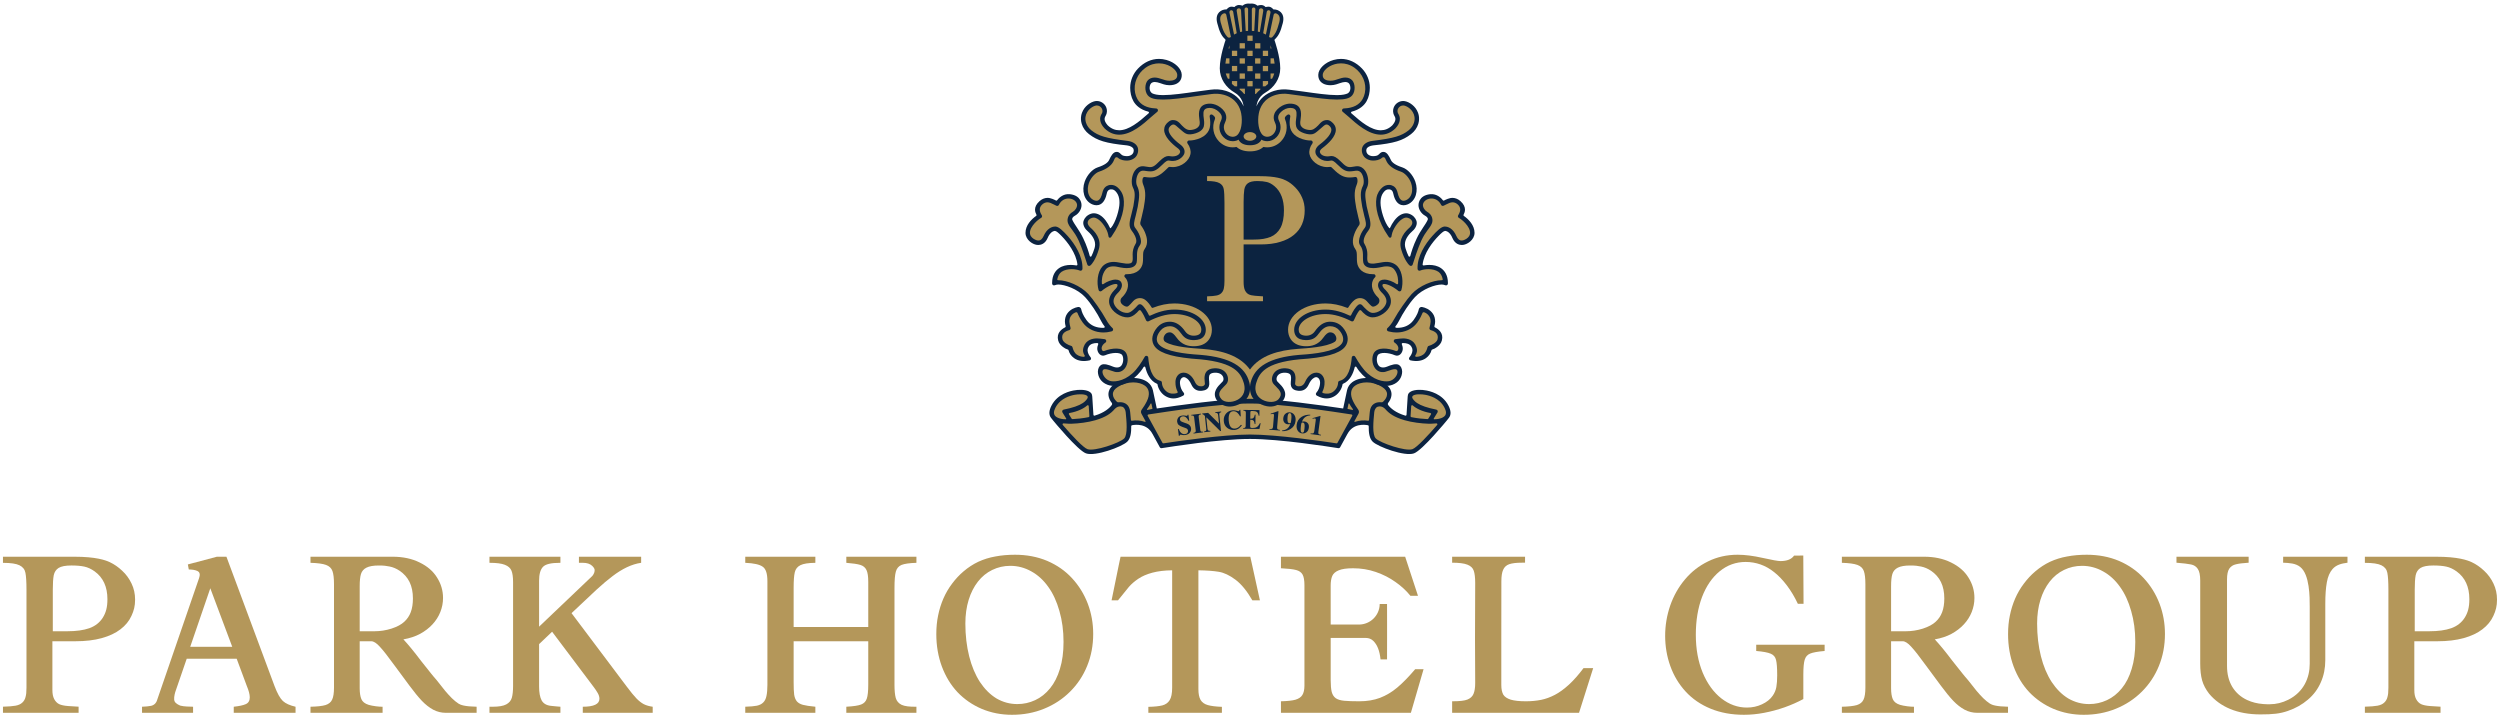 <svg xmlns="http://www.w3.org/2000/svg" xmlns:xlink="http://www.w3.org/1999/xlink" id="Layer_1" x="0px" y="0px" viewBox="0 0 703 202" style="enable-background:new 0 0 703 202;" xml:space="preserve"><style type="text/css">	.st0{fill:#B4975A;stroke:#B4975A;stroke-miterlimit:10;}	.st1{fill:#0C2340;}	.st2{fill:#253772;}	.st3{fill:#B4975A;}</style><g>	<g>		<g>			<path class="st0" d="M359.449,4.143c-0.179-0.179-0.395-0.303-0.611-0.382    c-0.298-0.109-0.621,0.084-0.686,0.394l-1.298,6.228v0l0,0    c0.126,0.113,0.286,0.208,0.516,0.208l0.003-0    c0.167-0.001,0.326-0.071,0.439-0.194c0.662-0.721,1.245-1.49,1.935-4.186    C359.975,5.283,359.887,4.599,359.449,4.143z"></path>			<path class="st0" d="M357.258,3.58c0.056-0.268-0.064-0.556-0.312-0.67    c-0.021-0.01-0.042-0.018-0.064-0.025c-0.305-0.096-0.621,0.127-0.674,0.443    l-0.995,6.017c0.292,0.122,0.541,0.249,0.751,0.371L357.258,3.58z"></path>			<path class="st0" d="M343.534,4.143c-0.438,0.456-0.526,1.14-0.298,2.068    c0.69,2.695,1.273,3.465,1.935,4.186c0.113,0.123,0.272,0.194,0.439,0.194    l0.003,0c0.229,0,0.39-0.095,0.516-0.208l-1.298-6.228    c-0.065-0.31-0.388-0.503-0.686-0.394    C343.929,3.84,343.713,3.964,343.534,4.143z"></path>			<path class="st0" d="M346.775,3.329c-0.052-0.316-0.368-0.539-0.674-0.443    c-0.022,0.007-0.043,0.015-0.064,0.025c-0.249,0.114-0.369,0.402-0.312,0.67    l1.294,6.137c0.21-0.122,0.46-0.249,0.751-0.371L346.775,3.329z"></path>			<path class="st0" d="M348.981,2.919c-0.018-0.351-0.324-0.616-0.674-0.584    c-0.357,0.033-0.612,0.361-0.554,0.715l0.973,5.968    c0.178-0.049,0.366-0.095,0.564-0.135L348.981,2.919z"></path>			<path class="st0" d="M350.966,2.603c0-0.388-0.42-0.64-0.757-0.447    c-0.009,0.005-0.018,0.011-0.027,0.016c-0.151,0.093-0.229,0.27-0.219,0.447    l0.332,6.112c0.215-0.022,0.438-0.038,0.672-0.048V2.603z"></path>			<path class="st0" d="M355.229,3.05c0.058-0.354-0.197-0.683-0.554-0.715    c-0.35-0.032-0.656,0.233-0.674,0.584l-0.31,5.965    c0.199,0.041,0.386,0.086,0.564,0.135L355.229,3.05z"></path>			<path class="st0" d="M353.02,2.619c0.01-0.177-0.069-0.354-0.219-0.447    c-0.009-0.006-0.018-0.011-0.027-0.016c-0.336-0.194-0.757,0.058-0.757,0.447    l0,6.081c0.233,0.01,0.457,0.026,0.672,0.048L353.02,2.619z"></path>		</g>		<g>			<rect x="352.933" y="16.403" class="st0" width="1.481" height="1.481"></rect>			<rect x="350.759" y="14.272" class="st0" width="1.481" height="1.481"></rect>			<rect x="348.586" y="16.403" class="st0" width="1.481" height="1.481"></rect>			<rect x="355.106" y="14.272" class="st0" width="1.481" height="1.481"></rect>			<rect x="346.413" y="14.272" class="st0" width="1.481" height="1.481"></rect>			<rect x="352.933" y="12.142" class="st0" width="1.481" height="1.481"></rect>			<rect x="348.586" y="12.142" class="st0" width="1.481" height="1.481"></rect>			<rect x="355.106" y="18.534" class="st0" width="1.481" height="1.481"></rect>			<rect x="346.413" y="18.534" class="st0" width="1.481" height="1.481"></rect>			<rect x="352.933" y="20.665" class="st0" width="1.481" height="1.481"></rect>			<rect x="348.586" y="20.665" class="st0" width="1.481" height="1.481"></rect>			<rect x="350.759" y="18.534" class="st0" width="1.481" height="1.481"></rect>			<rect x="350.759" y="22.796" class="st0" width="1.481" height="1.481"></rect>			<rect x="350.759" y="10.011" class="st0" width="1.481" height="1.481"></rect>			<path class="st0" d="M357.28,13.623h0.264c-0.089-0.318-0.178-0.617-0.264-0.893V13.623z"></path>			<path class="st0" d="M357.28,16.403v1.481h1.141c-0.053-0.483-0.13-0.982-0.223-1.481    H357.28z"></path>			<path class="st0" d="M357.28,20.665v1.481h0.429c0.268-0.469,0.472-0.966,0.605-1.481    H357.28z"></path>			<path class="st0" d="M355.106,24.277h0.675c0.29-0.212,0.559-0.44,0.807-0.683v-0.798    h-1.481V24.277z"></path>			<path class="st0" d="M354.414,25.181v-0.255h-1.481v1.481h0.227    C353.517,25.949,353.939,25.537,354.414,25.181z"></path>			<path class="st0" d="M348.586,25.181c0.475,0.355,0.897,0.768,1.255,1.227h0.226v-1.481    h-1.481V25.181z"></path>			<path class="st0" d="M346.413,23.593c0.248,0.243,0.517,0.472,0.807,0.683h0.675v-1.481    h-1.481V23.593z"></path>			<path class="st0" d="M345.72,20.665h-1.035c0.134,0.515,0.337,1.012,0.605,1.481h0.429    V20.665z"></path>			<path class="st0" d="M345.72,16.403h-0.922c-0.091,0.492-0.168,0.991-0.221,1.481h1.143    V16.403z"></path>			<path class="st0" d="M345.72,12.737c-0.08,0.259-0.169,0.556-0.262,0.885h0.262V12.737z"></path>		</g>		<g>			<path class="st0" d="M352.462,112.149c-0.331-0.006-0.656-0.01-0.971-0.01    c-0.314,0-0.64,0.004-0.971,0.01c0.652-0.827,0.911-1.767,0.971-2.621    C351.551,110.382,351.81,111.322,352.462,112.149z"></path>			<path class="st0" d="M306.152,114.189l0.181,2.836c0.008,0.132-0.082,0.251-0.212,0.277    c-1.65,0.333-3.216,0.492-4.541,0.553c-0.093,0.004-0.18-0.041-0.231-0.119    c-0.287-0.438-0.542-0.864-0.754-1.203c-0.099-0.158-0.007-0.367,0.176-0.399    c2.281-0.404,4.061-1.309,4.94-2.124    C305.874,113.86,306.138,113.968,306.152,114.189z"></path>			<path class="st0" d="M296.576,116.778c-0.136-0.205-0.204-0.449-0.204-0.728    c0-0.382,0.128-0.833,0.389-1.35c0.379-0.757,0.876-1.369,1.428-1.854    c1.757-1.548,4.069-1.877,4.894-1.944c1.629-0.135,2.96,0.166,2.78,0.916    c-0.089,0.348-0.618,1.016-1.354,1.506c-1.128,0.75-2.845,1.345-5.402,1.857    c-0.36,0.072-0.538,0.482-0.345,0.795l1.059,1.722    c0.054,0.088-0.009,0.202-0.112,0.202    C298.039,117.898,296.957,117.36,296.576,116.778z"></path>			<path class="st0" d="M316.1,123.306c-1.321,1.286-8.361,3.699-10.3,2.999    c-1.228-0.444-4.4-3.852-6.949-6.815c-0.158-0.184-0.006-0.463,0.235-0.434    c1.016,0.12,1.957,0.1,2.265,0.095c1.867-0.055,4.582-0.37,6.682-0.989    c2.984-0.879,4.357-1.922,5.376-3.092c0,0,0.857-1.114,2.172-0.698    c0.541,0.171,0.901,0.895,0.961,1.517    C316.786,118.359,317.173,122.263,316.1,123.306z"></path>			<path class="st0" d="M320.973,116.328l1.154,2.114c0.058,0.106-0.046,0.228-0.16,0.187    c-1.3-0.469-2.65-0.483-3.66-0.32c-0.155,0.025-0.29-0.082-0.302-0.239    c-0.046-0.597-0.105-1.199-0.163-1.785l-0.053-0.519    c-0.096-1.016-0.49-1.761-1.166-2.212c-0.715-0.483-1.558-0.492-2.112-0.428    c-0.148,0.017-0.295-0.032-0.406-0.131l-0.169-0.151    c-0.539-0.515-0.995-1.24-0.995-2.001v-0.032    c0.012-0.751,0.477-1.419,1.381-1.988c2.862-1.81,6.084-1.525,7.665-0.344    c0.585,0.443,0.94,1.035,1.045,1.757c0.111,0.786-0.085,1.693-0.545,2.604    c-0.186,0.363-0.353,0.701-0.658,1.193c-0.272,0.439-0.564,0.859-0.789,1.173    C320.804,115.536,320.779,115.972,320.973,116.328z"></path>			<path class="st0" d="M322.533,115.072c0.078-0.113,0.169-0.239,0.277-0.384    c0.293-0.395,0.53-0.775,0.732-1.168c0.057-0.111,0.22-0.089,0.246,0.033    l0.276,1.293c0.015,0.072-0.032,0.142-0.103,0.157    c-0.49,0.104-0.922,0.188-1.29,0.272    C322.553,115.302,322.464,115.172,322.533,115.072z"></path>			<path class="st0" d="M396.83,114.189c0.014-0.221,0.278-0.33,0.441-0.179    c0.878,0.815,2.658,1.72,4.94,2.124c0.183,0.032,0.275,0.241,0.176,0.399    c-0.212,0.339-0.467,0.765-0.754,1.203c-0.051,0.078-0.138,0.123-0.231,0.119    c-1.325-0.062-2.891-0.22-4.541-0.553c-0.13-0.026-0.22-0.145-0.212-0.277    L396.83,114.189z"></path>			<path class="st0" d="M380.312,115.275c-0.368-0.084-0.8-0.168-1.29-0.272    c-0.072-0.015-0.118-0.086-0.103-0.157l0.276-1.293    c0.026-0.122,0.189-0.143,0.246-0.033c0.202,0.393,0.44,0.773,0.733,1.168    c0.108,0.145,0.199,0.272,0.277,0.384    C380.518,115.172,380.429,115.302,380.312,115.275z"></path>			<path class="st0" d="M385.193,115.767l-0.053,0.519c-0.058,0.586-0.118,1.187-0.163,1.785    c-0.012,0.157-0.146,0.264-0.302,0.239c-1.01-0.163-2.36-0.149-3.66,0.32    c-0.114,0.041-0.218-0.081-0.16-0.187l1.154-2.114    c0.194-0.356,0.169-0.792-0.067-1.121c-0.225-0.313-0.516-0.734-0.789-1.173    c-0.305-0.491-0.472-0.83-0.658-1.193c-0.46-0.911-0.656-1.818-0.545-2.604    c0.105-0.723,0.46-1.314,1.045-1.757c1.581-1.181,4.802-1.466,7.665,0.344    c0.903,0.569,1.368,1.236,1.381,1.988v0.032c0,0.761-0.455,1.485-0.995,2.001    l-0.169,0.151c-0.111,0.099-0.259,0.149-0.406,0.131    c-0.554-0.065-1.397-0.055-2.112,0.428    C385.683,114.005,385.289,114.751,385.193,115.767z"></path>			<path class="st0" d="M404.132,119.489c-2.55,2.963-5.721,6.371-6.949,6.815    c-1.939,0.7-8.979-1.713-10.3-2.999c-1.073-1.042-0.686-4.947-0.441-7.417    c0.06-0.622,0.419-1.345,0.961-1.517c1.315-0.416,2.172,0.698,2.172,0.698    c1.019,1.169,2.392,2.213,5.376,3.092c2.1,0.618,4.814,0.934,6.682,0.989    c0.308,0.006,1.249,0.025,2.265-0.095    C404.138,119.027,404.29,119.306,404.132,119.489z"></path>			<path class="st0" d="M406.407,116.778c-0.381,0.582-1.464,1.12-3.132,1.122    c-0.103,0-0.165-0.114-0.112-0.202l1.059-1.722    c0.192-0.313,0.015-0.723-0.345-0.795c-2.557-0.512-4.274-1.107-5.402-1.857    c-0.737-0.49-1.265-1.158-1.354-1.506c-0.18-0.75,1.151-1.051,2.78-0.916    c0.825,0.066,3.136,0.396,4.894,1.944c0.552,0.485,1.049,1.097,1.428,1.854    c0.261,0.517,0.389,0.968,0.389,1.35    C406.611,116.33,406.543,116.573,406.407,116.778z"></path>			<path class="st0" d="M376.09,124.54c-0.053,0.097-0.16,0.149-0.268,0.132    c-3.719-0.583-16.869-2.484-24.331-2.484c-7.461,0-20.611,1.9-24.33,2.483    c-0.109,0.017-0.216-0.036-0.269-0.133c-0.563-1.03-3.408-6.231-4.157-7.6    c-0.088-0.161,0.01-0.36,0.191-0.388c4.873-0.753,19.926-3.082,28.565-3.082    c8.64,0,23.693,2.329,28.566,3.082c0.181,0.028,0.279,0.226,0.191,0.387    C379.391,118.504,376.687,123.448,376.09,124.54z"></path>		</g>		<path class="st1" d="M407.348,114.14c-0.243-0.485-0.525-0.926-0.833-1.305   c-2.087-2.609-5.427-3.096-6.513-3.187c-1.458-0.118-3.238,0.07-3.881,0.951   c-0.186,0.255-0.262,0.608-0.278,0.9l-0.33,5.142   c-0.011,0.168-0.175,0.286-0.337,0.237c-2.789-0.831-4.222-2.164-4.823-2.985   c-0.137-0.188-0.128-0.442,0.016-0.625c0.106-0.136,0.207-0.278,0.299-0.425   c0.386-0.611,0.641-1.316,0.629-2.05c-0.013-0.702-0.306-1.679-1.376-2.558   c-2.25-1.85-5.239-1.938-5.239-1.938c-1.772-0.074-3.371,0.38-4.435,1.179   c-0.754,0.57-1.241,1.335-1.451,2.229l-1.1,5.162h-0   c-6.292-0.917-18.68-2.729-26.204-2.729c-7.525,0-19.912,1.812-26.204,2.729   h-0l-1.1-5.162c-0.21-0.894-0.697-1.658-1.451-2.229   c-1.064-0.799-2.664-1.253-4.435-1.179c0,0-2.989,0.088-5.239,1.938   c-1.07,0.879-1.363,1.856-1.376,2.558c-0.012,0.734,0.242,1.44,0.629,2.05   c0.093,0.147,0.193,0.289,0.3,0.425c0.143,0.183,0.153,0.437,0.016,0.625   c-0.601,0.821-2.034,2.154-4.823,2.985c-0.162,0.048-0.326-0.069-0.337-0.237   l-0.33-5.142c-0.016-0.292-0.092-0.645-0.278-0.9   c-0.643-0.881-2.423-1.069-3.881-0.951c-1.086,0.091-4.426,0.578-6.513,3.187   c-0.308,0.378-0.59,0.82-0.833,1.305c-0.656,1.318-0.754,2.478-0.108,3.328   c0.164,0.216,0.406,0.522,0.628,0.795c0,0,6.851,8.364,9.219,9.224   c2.595,0.938,10.102-1.822,11.603-3.285c0.926-0.898,1.151-2.538,1.123-4.367   c-0.002-0.125,0.085-0.233,0.207-0.257c0.97-0.191,4.184-0.567,5.762,2.428   l0.007-0.006l2.052,3.757c0.11,0.202,0.339,0.31,0.565,0.266l0.06-0.012   c2.554-0.39,16.176-2.577,24.738-2.577c8.562,0,22.183,2.187,24.738,2.577   l0.06,0.012c0.226,0.044,0.455-0.063,0.565-0.266l2.052-3.757l0.007,0.006   c1.578-2.994,4.792-2.619,5.762-2.428c0.123,0.024,0.209,0.132,0.207,0.257   c-0.028,1.829,0.196,3.47,1.122,4.367c1.502,1.463,9.008,4.222,11.603,3.285   c2.369-0.86,9.219-9.224,9.219-9.224c0.223-0.273,0.464-0.579,0.628-0.795   C408.102,116.618,408.005,115.458,407.348,114.14z M396.83,114.189   c0.014-0.221,0.278-0.33,0.441-0.179c0.878,0.815,2.658,1.72,4.94,2.124   c0.183,0.032,0.275,0.241,0.176,0.399c-0.212,0.339-0.467,0.765-0.754,1.203   c-0.051,0.078-0.138,0.123-0.231,0.119c-1.325-0.062-2.891-0.22-4.541-0.554   c-0.13-0.026-0.22-0.145-0.212-0.277L396.83,114.189z M306.152,114.189   l0.181,2.836c0.008,0.132-0.082,0.251-0.212,0.277   c-1.65,0.333-3.216,0.492-4.541,0.554c-0.093,0.004-0.18-0.041-0.231-0.119   c-0.287-0.438-0.542-0.864-0.754-1.203c-0.099-0.158-0.007-0.367,0.176-0.399   c2.281-0.404,4.061-1.309,4.94-2.124   C305.874,113.86,306.138,113.968,306.152,114.189z M296.576,116.778   c-0.136-0.205-0.204-0.449-0.204-0.728c0-0.382,0.128-0.833,0.389-1.35   c0.379-0.757,0.876-1.369,1.428-1.854c1.757-1.548,4.069-1.877,4.894-1.944   c1.629-0.135,2.96,0.166,2.78,0.916c-0.089,0.348-0.618,1.016-1.354,1.506   c-1.128,0.75-2.845,1.345-5.402,1.857c-0.36,0.072-0.538,0.482-0.345,0.795   l1.059,1.722c0.054,0.088-0.009,0.202-0.112,0.202   C298.039,117.898,296.957,117.36,296.576,116.778z M316.1,123.306   c-1.321,1.286-8.361,3.699-10.3,2.999c-1.228-0.444-4.4-3.852-6.949-6.815   c-0.158-0.184-0.006-0.463,0.235-0.434c1.016,0.12,1.957,0.1,2.265,0.095   c1.867-0.055,4.582-0.37,6.682-0.988c2.984-0.879,4.357-1.922,5.376-3.092   c0,0,0.857-1.114,2.172-0.698c0.541,0.171,0.901,0.895,0.961,1.517   C316.786,118.359,317.173,122.263,316.1,123.306z M320.973,116.328l1.154,2.114   c0.058,0.106-0.046,0.228-0.16,0.187c-1.3-0.469-2.65-0.483-3.66-0.32   c-0.155,0.025-0.29-0.082-0.302-0.239c-0.046-0.597-0.105-1.199-0.163-1.785   l-0.053-0.519c-0.096-1.016-0.49-1.761-1.166-2.212   c-0.715-0.483-1.558-0.492-2.112-0.428c-0.148,0.017-0.295-0.032-0.406-0.131   l-0.169-0.151c-0.539-0.515-0.995-1.24-0.995-2.001v-0.032   c0.012-0.751,0.477-1.419,1.381-1.988c2.862-1.81,6.084-1.525,7.665-0.344   c0.585,0.443,0.94,1.035,1.045,1.757c0.111,0.786-0.085,1.693-0.545,2.604   c-0.186,0.363-0.353,0.701-0.658,1.193c-0.272,0.439-0.564,0.859-0.789,1.173   C320.804,115.536,320.779,115.972,320.973,116.328z M322.533,115.072   c0.078-0.113,0.169-0.239,0.277-0.384c0.293-0.395,0.53-0.775,0.732-1.168   c0.057-0.111,0.22-0.089,0.246,0.033l0.276,1.293   c0.015,0.071-0.032,0.142-0.103,0.157c-0.393,0.083-0.747,0.154-1.063,0.222   c-0.104,0.016-0.203,0.032-0.298,0.046   C322.523,115.246,322.479,115.15,322.533,115.072z M376.09,124.54   c-0.053,0.097-0.16,0.149-0.268,0.132c-3.719-0.583-16.869-2.484-24.331-2.484   c-7.461,0-20.611,1.9-24.33,2.483c-0.109,0.017-0.216-0.036-0.269-0.133   c-0.563-1.03-3.408-6.231-4.157-7.6c-0.088-0.161,0.01-0.36,0.191-0.388   c4.873-0.753,19.926-3.082,28.565-3.082c8.64,0,23.693,2.329,28.566,3.082   c0.181,0.028,0.279,0.226,0.191,0.387   C379.391,118.504,376.687,123.448,376.09,124.54z M380.382,115.272   c-0.094-0.015-0.194-0.03-0.298-0.046c-0.315-0.068-0.669-0.138-1.063-0.222   c-0.072-0.015-0.118-0.086-0.103-0.157l0.276-1.293   c0.026-0.122,0.189-0.143,0.246-0.033c0.202,0.393,0.44,0.773,0.733,1.168   c0.108,0.145,0.199,0.272,0.277,0.384   C380.504,115.15,380.46,115.246,380.382,115.272z M385.193,115.767l-0.053,0.519   c-0.058,0.586-0.118,1.187-0.163,1.785c-0.012,0.157-0.146,0.264-0.302,0.239   c-1.01-0.163-2.36-0.149-3.66,0.32c-0.114,0.041-0.218-0.081-0.16-0.187   l1.154-2.114c0.194-0.356,0.169-0.792-0.067-1.121   c-0.225-0.313-0.516-0.734-0.789-1.173c-0.305-0.491-0.472-0.83-0.658-1.193   c-0.46-0.911-0.656-1.818-0.545-2.604c0.105-0.723,0.46-1.314,1.045-1.757   c1.581-1.181,4.802-1.466,7.665,0.344c0.903,0.569,1.368,1.236,1.381,1.988   v0.032c0,0.761-0.455,1.485-0.995,2.001l-0.169,0.151   c-0.111,0.099-0.259,0.149-0.406,0.131c-0.554-0.065-1.397-0.055-2.112,0.428   C385.683,114.005,385.289,114.751,385.193,115.767z M404.132,119.489   c-2.55,2.963-5.721,6.371-6.949,6.815c-1.939,0.7-8.979-1.713-10.3-2.999   c-1.073-1.042-0.686-4.947-0.441-7.417c0.06-0.622,0.419-1.345,0.961-1.517   c1.315-0.416,2.172,0.698,2.172,0.698c1.019,1.169,2.392,2.213,5.376,3.092   c2.1,0.618,4.814,0.934,6.682,0.988c0.308,0.006,1.249,0.025,2.265-0.095   C404.138,119.027,404.29,119.306,404.132,119.489z M406.407,116.778   c-0.381,0.582-1.464,1.12-3.132,1.122c-0.103,0-0.165-0.114-0.112-0.202   l1.059-1.722c0.192-0.313,0.015-0.723-0.345-0.795   c-2.557-0.512-4.274-1.107-5.402-1.857c-0.737-0.49-1.265-1.158-1.354-1.506   c-0.18-0.75,1.151-1.051,2.78-0.916c0.825,0.066,3.136,0.396,4.894,1.944   c0.552,0.485,1.049,1.097,1.428,1.854c0.261,0.517,0.389,0.968,0.389,1.35   C406.611,116.33,406.543,116.573,406.407,116.778z"></path>		<g>			<path class="st0" d="M347.949,112.444c-1.577,0.841-3.672,0.753-4.481-0.188    c-1.24-1.436-0.496-2.377,0.789-3.65l0.452-0.458    c0.722-0.714,0.773-1.799,0.323-2.756c-0.574-1.234-1.908-1.913-3.565-1.828    c-0.997,0.051-1.733,0.352-2.197,0.898c-0.456,0.54-0.552,1.212-0.579,1.873    c-0.019,0.47,0.118,1.171,0.12,1.554c0,0.542-0.607,0.727-0.899,0.743    c-0.741,0.04-1.44-0.192-1.92-1.263c-0.799-1.776-1.918-2.375-2.688-2.529    c-0.695-0.143-1.398,0.026-1.872,0.449c-0.802,0.747-0.991,1.705-0.875,2.858    c0.069,0.688,0.26,1.385,0.577,2.005c0.075,0.146-0.004,0.325-0.161,0.372    c-1.155,0.345-2.087,0.144-2.673-0.237c-0.968-0.636-1.531-1.586-1.583-2.709    c-0.011-0.233-0.164-0.44-0.392-0.49c-2.526-0.552-3.246-4.006-3.441-6.538    c-0.04-0.522-0.728-0.68-0.987-0.224c-0.924,1.626-2.172,3.515-3.446,4.655    c-2.618,2.343-5.439,2.518-6.539,2.06c-1.41-0.582-2.125-2.127-1.834-2.852    c0.379-0.941,2.478,0.151,3.451,0.384c1.206,0.244,2.181-0.177,2.837-1.077    c0.918-1.258,0.894-3.101,0.34-4.152c-0.968-1.837-4.087-1.489-6.176-0.659    c-0.555,0.191-0.75-0.362-0.756-0.728c0.012-0.725,0.508-1.249,1.063-1.62    c0.408-0.273,0.262-0.904-0.224-0.968c-0.89-0.116-1.706-0.208-2.177-0.208    c-1.083,0-3.018,0.318-3.72,2.396c-0.378,1.12-0.085,1.815,0.281,2.377    c0.115,0.177-0.019,0.409-0.23,0.406c-0.705-0.008-1.398-0.214-2.005-0.65    c-0.668-0.476-1.048-1.432-1.173-2.029c-0.041-0.195-0.184-0.354-0.378-0.403    c-0.843-0.212-2.241-0.958-2.456-1.849c-0.382-1.577,0.706-2.222,1.913-2.582    c0.274-0.082,0.431-0.366,0.356-0.642c-0.162-0.6-0.323-1.365-0.323-1.737    c0-0.579,0.122-1.105,0.403-1.525c0.396-0.627,0.939-0.936,1.401-1.109    c0.195-0.073,0.413,0.02,0.488,0.214c0.196,0.508,0.653,1.543,1.495,2.701    c1.367,1.879,3.631,2.765,5.794,2.765c0.679,0,1.342-0.083,1.953-0.242    l0.365-0.084c0.416-0.096,0.55-0.617,0.236-0.907    c-0.506-0.469-1.166-1.219-1.779-2.348c-1.263-2.325-3.68-5.766-5.01-7.212    c-2.207-2.398-6.03-3.905-8.422-3.905c-0.029,0-0.058,0-0.087,0.001    c-0.153,0.002-0.268-0.137-0.237-0.287c0.182-0.882,0.546-1.611,1.208-2.085    c0.805-0.543,1.854-0.741,2.832-0.741c0.853,0,1.65,0.151,2.181,0.356    l0.126,0.051c0.34,0.137,0.712-0.104,0.727-0.47l0.006-0.142    c0.087-3.348-2.086-6.819-4.154-9.115c-1.245-1.384-2.455-2.581-3.373-2.662    c-1.059-0.054-2.479,0.574-3.393,2.662c-0.353,0.808-0.871,1.294-1.514,1.264    c-0.85-0.04-1.773-0.696-2.097-1.264c-1.055-1.824,1.595-4.347,2.821-5.048    l0.079-0.043c0.27-0.147,0.358-0.493,0.191-0.751l-0.042-0.065    c-0.684-1.121-0.764-2.111,0.209-2.996c0.445-0.405,0.981-0.572,1.424-0.572    c0.571,0,1.152,0.277,1.872,0.641l0.637,0.318    c0.266,0.133,0.589,0.021,0.715-0.248l0.033-0.07    c0.578-1.156,1.683-1.802,2.909-1.7c1.221,0.101,2.033,0.86,2.156,1.648    c0.106,0.788-0.491,1.683-1.139,2.051c-1.63,0.894-1.717,2.497-1.36,3.31    c0.575,1.422,1.656,2.03,2.969,4.841c1.043,2.366,1.99,5.313,2.426,6.73    c0.117,0.38,0.595,0.499,0.877,0.22l0.223-0.221    c0.052-0.052,1.227-1.244,2.12-4.276c0.456-1.49,0.158-2.752-0.385-3.768    c-0.596-1.122-1.49-1.946-2.033-2.419c-0.561-0.543-0.789-1.121-0.684-1.56    c0.123-0.578,0.639-0.934,1.165-1.109c0.138-0.051,0.408-0.105,0.619-0.092    c0.306,0.019,0.58,0.143,0.933,0.342c1.385,0.806,2.752,3.015,3.015,4.399    l0.087,0.438l0.029,0.165c0.061,0.352,0.52,0.45,0.72,0.154l0.216-0.319    c2.901-4.192,3.716-8.255,3.278-10.709c-0.228-1.349-0.952-2.329-1.631-2.927    c-0.611-0.538-1.284-0.752-1.952-0.734c-0.227,0.006-0.472,0.043-0.694,0.121    c-0.684,0.239-1.365,0.724-1.682,2.121c-0.21,0.912-0.596,1.981-1.367,2.191    c-0.092,0.023-0.186,0.033-0.282,0.033c-0.264,0-0.535-0.08-0.786-0.197    c-0.694-0.323-1.198-0.946-1.439-1.673c-0.383-1.155-0.185-2.282,0.089-3.089    c0.596-1.7,1.929-2.927,2.858-3.226c2.139-0.701,3.44-1.736,3.996-2.804    c0.282-0.541,0.337-0.788,0.477-1.017c0.177-0.289,0.574-0.328,0.827-0.101    c0.756,0.677,1.763,0.803,2.565,0.803c0.817,0,1.582-0.284,2.161-0.753    c0.895-0.726,1.174-2.068,0.841-2.962c-0.368-0.964-1.413-1.646-2.858-1.823    c-6.133-0.75-8.171-1.398-10.125-2.938c-0.714-0.563-1.28-1.306-1.551-2.175    c-0.372-1.191-0.101-2.181,0.284-2.863c0.677-1.27,2.076-1.983,2.748-1.983    c0.613,0,1.125,0.336,1.406,0.826c0.199,0.341,0.248,0.74,0.156,1.112    c-0.037,0.15-0.111,0.287-0.192,0.418c-1.14,1.863,0.312,3.533,0.807,4.078    c1.33,1.28,2.734,1.78,4.13,1.78c3.462,0,6.875-3.076,8.998-4.988    l1.709-1.454c0.362-0.308,0.167-0.899-0.307-0.931l-0.245-0.017    c-2.419-0.123-4.119-0.999-5.048-2.629c-0.311-0.547-0.513-1.136-0.632-1.728    c-0.544-2.704,0.655-5.442,2.894-7.052c1.362-0.98,2.719-1.255,3.811-1.255    c0.721,0,1.327,0.12,1.743,0.237c2.068,0.579,3.383,1.999,3.401,2.997    c0.018,0.631-0.193,1.07-0.701,1.332c-0.418,0.232-0.959,0.319-1.495,0.319    c-0.883,0-1.613-0.287-2.064-0.441c-0.779-0.267-1.461-0.457-2.074-0.457    c-0.819,0-1.487,0.269-1.957,0.79c-0.824,0.894-0.959,3.003-0.046,4.163    c0.723,0.917,2.021,1.239,4.37,1.239c2.338,0,5.509-0.424,9.416-0.984    l4.146-0.566c1.173-0.16,2.372-0.106,3.513,0.211    c3.494,0.971,4.567,3.601,4.874,5.281c0.421,2.173,0.082,5.113-1.222,6.138    c-0.39,0.307-0.881,0.386-1.169,0.386c-0.703,0-1.312-0.352-1.711-0.775    c-0.648-0.684-1.121-1.892-0.455-3.208c0.42-0.859,0.491-1.7,0.158-2.507    c-0.355-0.91-1.226-1.712-2.151-2.224c-0.895-0.496-1.821-0.599-2.147-0.606    c-0.6-0.012-1.238,0.101-1.645,0.271c-1.852,0.773-1.612,2.822-1.385,4.382    c0,0,0.135,0.653,0.026,1.21c-0.078,0.4-0.354,0.678-0.534,0.841    c-0.438,0.398-1.141,0.622-1.798,0.687c-0.468,0.046-0.86,0.062-1.409-0.231    c-0.789-0.422-1.866-1.7-1.866-1.7c-0.571-0.557-1.081-0.844-1.906-0.844    c-0.34,0-0.707,0.112-1.101,0.389c-0.877,0.631-1.332,1.403-1.35,2.314    c-0.034,1.91,2.051,3.891,3.821,5.223c0.351,0.263,0.737,0.666,0.667,1.087    c-0.094,0.438-0.633,1.161-2.036,1.206c-0.277,0.009-0.553-0.021-0.826-0.067    c-0.142-0.024-0.259-0.037-0.406-0.037c-0.657,0-1.383,0.306-2.586,1.509    c-1.257,1.256-1.848,1.788-3.106,1.559c-1.282-0.233-1.553-0.199-1.553-0.199    c-0.904,0-1.707,0.47-2.264,1.322c-0.877,1.314-1.087,3.453-0.474,4.698    c0.667,1.332,0.579,2.366,0.106,5.206l-0.561,2.332    c-0.473,1.77-0.876,3.295,0.052,4.505c0.421,0.543,0.754,1.069,0.982,1.56    c0.385,0.842,0.489,1.614,0.192,2.104c-1.452,2.394-0.549,3.98-0.963,5.065    c-0.171,0.55-0.913,0.654-1.793,0.585c-0.725-0.057-1.698-0.278-2.572-0.409    c-1.945-0.272-3.284,0.376-4.049,1.227c-1.418,1.557-1.65,4.586-1.062,6.634    c0.105,0.366,0.558,0.493,0.847,0.245c0.815-0.702,1.867-1.322,2.609-1.622    c0.814-0.329,1.629-0.503,1.83-0.156c0.154,0.266-0.052,0.806-0.894,1.578    c-1.665,1.735-1.594,3.243-1.262,4.207c0.631,1.823,3.05,3.482,5.07,3.421    c1.379-0.042,2.559-1.263,3.078-1.894c0.159-0.193,0.455-0.183,0.604,0.018    c0.554,0.744,1.138,1.883,1.465,2.697c0.114,0.283,0.447,0.406,0.718,0.268    c2.407-1.231,4.869-2.02,7.24-2.02c4.299,0,7.572,2.103,7.572,4.417    c0,0.771-0.336,1.417-1.498,1.616c-1.076,0.184-2.296-0.072-3.076-1.212    c-1.091-1.593-2.401-2.507-3.856-2.646c-0.133-0.013-0.265-0.019-0.393-0.019    c-1.817,0-2.952,0.876-3.551,1.578c-1.506,1.766-1.7,3.453-1.087,4.767    c0.123,0.263,0.28,0.509,0.473,0.754c1.59,1.934,5.621,3.015,12.801,3.481    c9.659,0.962,11.303,3.881,12.15,6.699    C350.542,110.574,348.963,111.906,347.949,112.444z"></path>			<path class="st0" d="M351.669,107.568c-0.077,0.301-0.148,0.691-0.178,1.131    c-0.029-0.44-0.1-0.83-0.178-1.131c-1.15-4.483-5.358-7.048-13.587-7.769    c-2.257-0.146-8.249-0.523-11.002-2.233c-0.579-0.386-1.017-0.788-1.245-1.28    c-0.42-0.876-0.209-2.116,0.912-3.418c0.605-0.702,1.506-1.136,2.571-1.136    c0.094,0,0.189,0.005,0.285,0.015c1.069,0.087,2.059,0.841,2.979,2.156    c0.95,1.357,2.012,1.736,3.525,1.738c0.586,0.001,1.227-0.115,1.628-0.266    c1.087-0.403,1.683-1.349,1.683-2.646c0-3.05-3.711-5.679-8.816-5.679    c-2.647,0-4.973,0.827-6.839,1.713c-0.127,0.06-0.276,0.008-0.336-0.119    c-0.447-0.955-1.241-2.324-2.057-2.943c-0.324-0.246-0.781-0.203-1.054,0.099    c-0.735,0.814-1.908,2.115-2.871,2.185c-1.697,0.122-3.39-1.268-3.846-2.565    c-0.334-0.929-0.018-1.911,0.946-2.91c1.122-1.035,1.546-2.139,1.139-3.033    c-0.243-0.534-0.727-0.839-1.621-0.855c-1.023-0.019-2.522,0.58-3.466,1.266    c-0.165,0.12-0.395,0.01-0.408-0.193c-0.055-0.837-0.02-2.519,1.078-3.916    c0.483-0.614,1.35-1.022,2.892-0.824c0.638,0.107,1.828,0.438,3.011,0.438    c1.251,0,2.45-0.328,2.791-1.508c0.323-1.527-0.3-3.284,0.877-4.854    c0.569-0.759,0.351-1.788,0.035-2.665c-0.316-0.929-0.894-1.771-1.332-2.331    c-0.561-0.719-0.228-1.911,0.175-3.401l0.561-2.471    c0.474-2.804,0.667-4.224-0.21-5.96c-0.368-0.754-0.281-2.419,0.403-3.453    c0.33-0.494,0.754-0.73,1.225-0.757c0.529-0.03,1.309,0.216,2.212,0.198    c0.994-0.02,1.791-0.374,3.329-1.912c0.925-0.939,1.352-1.141,1.713-1.141    c0.132,0,0.23,0.023,0.39,0.054c2.27,0.453,3.909-1.21,4.084-2.173    c0.087-0.491,0.07-1.438-1.139-2.349c-2.139-1.596-3.347-3.12-3.33-4.19    c0.017-0.491,0.28-0.911,0.823-1.297c0.144-0.097,0.369-0.197,0.604-0.175    c0.344,0.032,0.771,0.369,1.708,1.236c0.705,0.652,1.301,1.07,1.301,1.07    c0.563,0.39,0.996,0.526,1.865,0.454c0.762-0.064,1.919-0.413,2.602-0.885    c0.324-0.226,0.837-0.673,1.001-1.322c0.219-0.862,0.033-1.938,0.033-1.938    c-0.228-1.578-0.261-2.576,0.438-2.997c0.613-0.369,1.623-0.387,2.545,0.008    c0.914,0.392,1.748,1.238,1.941,1.798c0.165,0.476,0.141,0.963-0.123,1.489    c-0.788,1.578-0.526,3.383,0.667,4.627c0.726,0.761,1.677,1.162,2.637,1.162    c0.365,0,0.732-0.058,1.086-0.176c0.19-0.063,0.369-0.156,0.536-0.267    c0.437,0.929,1.459,1.578,3.225,1.578s2.787-0.649,3.225-1.578    c0.167,0.111,0.346,0.204,0.536,0.267c0.355,0.118,0.721,0.176,1.086,0.176    c0.96,0,1.911-0.401,2.637-1.162c1.192-1.244,1.455-3.05,0.667-4.627    c-0.263-0.526-0.287-1.013-0.123-1.489c0.193-0.559,1.027-1.406,1.941-1.798    c0.922-0.395,1.932-0.378,2.545-0.008c0.7,0.422,0.667,1.42,0.438,2.997    c0,0-0.186,1.075,0.033,1.938c0.164,0.648,0.678,1.096,1.001,1.322    c0.683,0.472,1.84,0.821,2.602,0.885c0.87,0.072,1.302-0.064,1.865-0.454    c0,0,0.596-0.418,1.301-1.07c0.937-0.867,1.364-1.204,1.708-1.236    c0.235-0.022,0.46,0.078,0.604,0.175c0.543,0.386,0.806,0.806,0.823,1.297    c0.017,1.07-1.191,2.594-3.33,4.19c-1.21,0.911-1.227,1.858-1.139,2.349    c0.175,0.963,1.814,2.625,4.084,2.173c0.16-0.031,0.258-0.054,0.39-0.054    c0.361,0,0.787,0.203,1.713,1.141c1.539,1.539,2.335,1.893,3.329,1.912    c0.903,0.018,1.683-0.228,2.212-0.198c0.471,0.027,0.895,0.263,1.225,0.757    c0.684,1.034,0.771,2.699,0.403,3.453c-0.877,1.735-0.684,3.155-0.21,5.96    l0.561,2.471c0.403,1.489,0.736,2.682,0.175,3.401    c-0.438,0.56-1.016,1.402-1.332,2.331c-0.316,0.877-0.534,1.905,0.035,2.665    c1.177,1.57,0.554,3.328,0.877,4.854c0.341,1.18,1.54,1.508,2.791,1.508    c1.183,0,2.372-0.331,3.011-0.438c1.542-0.198,2.409,0.209,2.892,0.824    c1.098,1.397,1.133,3.079,1.078,3.916c-0.013,0.204-0.243,0.313-0.408,0.193    c-0.944-0.685-2.442-1.284-3.465-1.266c-0.894,0.016-1.378,0.32-1.622,0.855    c-0.407,0.894,0.017,1.998,1.139,3.033c0.964,0.999,1.28,1.981,0.946,2.91    c-0.456,1.297-2.149,2.687-3.846,2.565c-0.963-0.069-2.136-1.371-2.871-2.185    c-0.272-0.302-0.73-0.345-1.054-0.099c-0.816,0.619-1.61,1.988-2.057,2.943    c-0.059,0.127-0.209,0.179-0.336,0.119c-1.866-0.887-4.192-1.713-6.839-1.713    c-5.106,0-8.816,2.629-8.816,5.679c0,1.297,0.596,2.243,1.683,2.646    c0.4,0.151,1.042,0.267,1.628,0.266c1.513-0.003,2.575-0.381,3.525-1.738    c0.92-1.314,1.911-2.068,2.979-2.156c0.096-0.011,0.191-0.015,0.285-0.015    c1.065,0,1.967,0.435,2.571,1.136c1.121,1.301,1.332,2.542,0.912,3.418    c-0.228,0.492-0.666,0.894-1.245,1.28c-2.753,1.71-8.745,2.086-11.001,2.233    C357.026,100.52,352.819,103.085,351.669,107.568z"></path>			<path class="st0" d="M413.136,66.366c-0.324,0.568-1.247,1.224-2.097,1.264    c-0.643,0.03-1.161-0.455-1.514-1.264c-0.914-2.087-2.333-2.715-3.393-2.662    c-0.918,0.081-2.128,1.277-3.373,2.662c-2.068,2.296-4.241,5.766-4.154,9.115    l0.006,0.142c0.014,0.366,0.387,0.607,0.727,0.47l0.126-0.051    c0.532-0.204,1.329-0.356,2.181-0.356c0.978,0,2.027,0.198,2.832,0.741    c0.663,0.473,1.027,1.203,1.208,2.085c0.031,0.15-0.084,0.289-0.237,0.287    c-0.029-0-0.058-0.001-0.087-0.001c-2.392,0-6.215,1.506-8.422,3.905    c-1.33,1.445-3.747,4.887-5.01,7.212c-0.613,1.129-1.273,1.879-1.779,2.348    c-0.313,0.29-0.18,0.811,0.236,0.907l0.365,0.084    c0.611,0.159,1.274,0.242,1.953,0.242c2.164,0,4.427-0.886,5.794-2.765    c0.842-1.158,1.299-2.193,1.495-2.701c0.075-0.194,0.293-0.286,0.488-0.214    c0.462,0.172,1.005,0.481,1.401,1.109c0.281,0.42,0.403,0.946,0.403,1.525    c0,0.372-0.161,1.137-0.323,1.737c-0.074,0.276,0.082,0.56,0.356,0.642    c1.206,0.36,2.294,1.005,1.913,2.582c-0.215,0.89-1.613,1.637-2.456,1.849    c-0.193,0.049-0.337,0.208-0.377,0.403c-0.125,0.597-0.505,1.553-1.173,2.029    c-0.607,0.436-1.3,0.641-2.005,0.65c-0.211,0.002-0.345-0.229-0.23-0.406    c0.365-0.562,0.659-1.256,0.281-2.377c-0.702-2.078-2.637-2.396-3.72-2.396    c-0.472,0-1.288,0.092-2.177,0.208c-0.486,0.064-0.632,0.695-0.224,0.968    c0.555,0.371,1.052,0.895,1.063,1.62c-0.006,0.366-0.201,0.918-0.756,0.728    c-2.089-0.83-5.208-1.178-6.176,0.659c-0.553,1.051-0.577,2.894,0.34,4.152    c0.656,0.9,1.631,1.32,2.837,1.077c0.973-0.232,3.072-1.325,3.451-0.384    c0.292,0.725-0.423,2.27-1.834,2.852c-1.1,0.458-3.922,0.283-6.539-2.06    c-1.273-1.14-2.522-3.029-3.446-4.655c-0.259-0.455-0.947-0.298-0.987,0.224    c-0.195,2.533-0.915,5.986-3.441,6.538c-0.228,0.05-0.381,0.257-0.392,0.49    c-0.052,1.123-0.615,2.073-1.583,2.709c-0.586,0.381-1.519,0.582-2.673,0.237    c-0.157-0.047-0.236-0.226-0.161-0.372c0.317-0.62,0.508-1.317,0.577-2.005    c0.116-1.153-0.073-2.111-0.875-2.858c-0.475-0.422-1.177-0.591-1.873-0.449    c-0.77,0.154-1.889,0.753-2.688,2.529c-0.48,1.071-1.179,1.302-1.92,1.263    c-0.293-0.016-0.9-0.201-0.9-0.743c0.002-0.383,0.139-1.085,0.12-1.554    c-0.027-0.661-0.124-1.333-0.579-1.873c-0.464-0.546-1.201-0.846-2.197-0.898    c-1.658-0.086-2.992,0.593-3.565,1.828c-0.45,0.957-0.4,2.042,0.323,2.756    l0.452,0.458c1.286,1.272,2.029,2.214,0.789,3.65    c-0.809,0.941-2.903,1.029-4.481,0.188c-1.013-0.538-2.593-1.87-1.816-4.698    c0.847-2.818,2.491-5.737,12.15-6.699c7.18-0.467,11.211-1.547,12.801-3.481    c0.193-0.245,0.351-0.491,0.473-0.754c0.613-1.314,0.419-3.001-1.087-4.767    c-0.599-0.702-1.733-1.578-3.551-1.578c-0.128,0-0.26,0.006-0.393,0.019    c-1.455,0.14-2.765,1.053-3.856,2.646c-0.78,1.14-2.001,1.396-3.076,1.212    c-1.162-0.199-1.498-0.844-1.498-1.616c0-2.314,3.273-4.417,7.572-4.417    c2.371,0,4.833,0.789,7.24,2.02c0.271,0.139,0.605,0.015,0.718-0.268    c0.327-0.814,0.911-1.953,1.465-2.697c0.149-0.2,0.446-0.211,0.604-0.018    c0.519,0.631,1.699,1.852,3.078,1.894c2.02,0.061,4.439-1.598,5.07-3.421    c0.333-0.964,0.403-2.471-1.262-4.207c-0.842-0.771-1.048-1.311-0.894-1.578    c0.201-0.347,1.016-0.173,1.83,0.156c0.742,0.3,1.793,0.92,2.609,1.622    c0.289,0.249,0.741,0.121,0.847-0.245c0.589-2.048,0.356-5.077-1.061-6.634    c-0.765-0.851-2.104-1.498-4.049-1.227c-0.874,0.131-1.846,0.352-2.571,0.409    c-0.88,0.07-1.622-0.034-1.793-0.585c-0.415-1.085,0.489-2.672-0.963-5.065    c-0.297-0.49-0.193-1.262,0.192-2.104c0.228-0.491,0.561-1.017,0.982-1.56    c0.928-1.21,0.526-2.735,0.052-4.505l-0.561-2.332    c-0.473-2.84-0.561-3.873,0.106-5.206c0.613-1.245,0.403-3.383-0.474-4.698    c-0.557-0.852-1.36-1.322-2.264-1.322c0,0-0.271-0.034-1.553,0.199    c-1.259,0.229-1.849-0.303-3.107-1.559c-1.203-1.203-1.928-1.509-2.586-1.509    c-0.147,0-0.264,0.013-0.406,0.037c-0.273,0.046-0.549,0.076-0.826,0.067    c-1.404-0.045-1.942-0.768-2.036-1.206c-0.07-0.421,0.316-0.824,0.667-1.087    c1.77-1.332,3.855-3.313,3.821-5.223c-0.018-0.911-0.474-1.682-1.35-2.314    c-0.395-0.277-0.761-0.389-1.101-0.389c-0.824,0-1.335,0.287-1.906,0.844    c0,0-1.077,1.278-1.866,1.7c-0.549,0.294-0.941,0.277-1.409,0.231    c-0.657-0.065-1.36-0.289-1.798-0.687c-0.18-0.163-0.456-0.442-0.534-0.841    c-0.109-0.557,0.026-1.21,0.026-1.21c0.227-1.56,0.467-3.609-1.385-4.382    c-0.407-0.17-1.045-0.283-1.645-0.271c-0.326,0.006-1.252,0.11-2.147,0.606    c-0.925,0.512-1.796,1.314-2.151,2.224c-0.333,0.806-0.262,1.648,0.158,2.507    c0.666,1.315,0.193,2.524-0.455,3.208c-0.398,0.423-1.008,0.775-1.711,0.775    c-0.287,0-0.778-0.079-1.169-0.386c-1.304-1.024-1.643-3.965-1.222-6.138    c0.307-1.68,1.38-4.309,4.874-5.281c1.141-0.317,2.339-0.371,3.513-0.211    l4.146,0.566c3.908,0.56,7.078,0.984,9.416,0.984    c2.35,0,3.648-0.321,4.37-1.239c0.913-1.159,0.779-3.269-0.046-4.163    c-0.471-0.521-1.138-0.79-1.957-0.79c-0.612,0-1.295,0.19-2.074,0.457    c-0.451,0.155-1.18,0.441-2.064,0.441c-0.536,0-1.077-0.086-1.495-0.319    c-0.508-0.262-0.719-0.701-0.701-1.332c0.017-0.998,1.332-2.418,3.401-2.997    c0.416-0.117,1.022-0.237,1.743-0.237c1.092,0,2.449,0.276,3.811,1.255    c2.239,1.61,3.437,4.348,2.894,7.052c-0.119,0.592-0.321,1.181-0.632,1.728    c-0.929,1.63-2.628,2.507-5.048,2.629l-0.245,0.017    c-0.474,0.032-0.668,0.623-0.307,0.931l1.709,1.454    c2.123,1.911,5.536,4.988,8.998,4.988c1.396,0,2.8-0.5,4.13-1.78    c0.494-0.545,1.947-2.215,0.807-4.078c-0.081-0.132-0.155-0.269-0.192-0.418    c-0.092-0.372-0.043-0.771,0.156-1.112c0.28-0.491,0.793-0.826,1.406-0.826    c0.672,0,2.071,0.713,2.748,1.983c0.385,0.682,0.655,1.672,0.284,2.863    c-0.271,0.868-0.836,1.612-1.551,2.175c-1.954,1.54-3.992,2.188-10.125,2.938    c-1.445,0.177-2.49,0.859-2.858,1.823c-0.333,0.894-0.054,2.236,0.841,2.962    c0.579,0.47,1.344,0.753,2.161,0.753c0.802,0,1.809-0.126,2.565-0.803    c0.253-0.226,0.65-0.188,0.827,0.101c0.14,0.23,0.196,0.476,0.477,1.017    c0.556,1.068,1.857,2.103,3.996,2.804c0.929,0.299,2.261,1.525,2.858,3.226    c0.273,0.806,0.472,1.933,0.089,3.089c-0.241,0.727-0.745,1.349-1.439,1.673    c-0.251,0.117-0.522,0.197-0.786,0.197c-0.096,0-0.19-0.011-0.282-0.033    c-0.771-0.21-1.157-1.279-1.367-2.191c-0.318-1.397-0.998-1.882-1.682-2.121    c-0.223-0.078-0.467-0.115-0.694-0.121c-0.668-0.018-1.342,0.196-1.952,0.734    c-0.679,0.598-1.403,1.578-1.631,2.927c-0.438,2.454,0.376,6.518,3.278,10.709    l0.216,0.319c0.2,0.296,0.658,0.198,0.72-0.154l0.029-0.165l0.087-0.438    c0.263-1.384,1.63-3.593,3.015-4.399c0.352-0.2,0.627-0.323,0.933-0.342    c0.211-0.013,0.481,0.041,0.619,0.092c0.526,0.175,1.042,0.531,1.165,1.109    c0.106,0.438-0.123,1.017-0.684,1.56c-0.543,0.474-1.437,1.297-2.033,2.419    c-0.543,1.017-0.841,2.278-0.385,3.768c0.894,3.033,2.068,4.224,2.12,4.276    l0.223,0.221c0.283,0.28,0.761,0.161,0.877-0.22    c0.435-1.417,1.383-4.364,2.426-6.73c1.314-2.812,2.394-3.419,2.969-4.841    c0.358-0.813,0.27-2.416-1.359-3.31c-0.649-0.368-1.245-1.263-1.139-2.051    c0.123-0.788,0.935-1.547,2.156-1.648c1.226-0.101,2.331,0.544,2.909,1.7    l0.033,0.07c0.126,0.269,0.45,0.381,0.715,0.248l0.637-0.318    c0.72-0.364,1.301-0.641,1.872-0.641c0.443,0,0.979,0.167,1.424,0.572    c0.973,0.885,0.893,1.874,0.209,2.996l-0.042,0.065    c-0.167,0.258-0.079,0.604,0.191,0.751l0.079,0.043    C411.541,62.02,414.191,64.542,413.136,66.366z"></path>		</g>		<path class="st1" d="M351.491,42.566c1.862,0,3.048-0.576,3.796-1.243   c0.346,0.072,0.699,0.109,1.055,0.109c1.46,0,2.839-0.602,3.878-1.692   c1.605-1.674,2.031-4.074,1.134-6.215c-0.104-0.249-0.063-0.536,0.113-0.741   c0.184-0.215,0.434-0.465,0.674-0.568l0,0c0.349-0.148,0.73,0.132,0.689,0.509   c-0.02,0.178-0.046,0.388-0.082,0.634c-0.049,0.295-0.219,1.506,0.065,2.626   c0.226,0.889,0.824,1.71,1.691,2.314c1.015,0.701,2.493,1.105,3.436,1.184   c0.198,0.017,0.379,0.025,0.552,0.025c0.033,0,0.068-0.001,0.104-0.003   c0.441-0.024,0.703,0.484,0.444,0.841c-0.662,0.912-0.995,1.976-0.816,2.981   c0.321,1.768,2.412,3.662,5.013,3.662c0.264,0,0.53-0.019,0.794-0.057   c0.137-0.02,0.275,0.017,0.379,0.108c0.118,0.104,0.274,0.25,0.477,0.456   c1.752,1.753,2.933,2.385,4.511,2.416c0.043,0.001,0.086,0.001,0.128,0.001   c0.581,0,1.09-0.076,1.499-0.137l0.024-0.004   c0.255-0.038,0.504,0.112,0.581,0.357c0.004,0.011,0.007,0.022,0.01,0.033   c0.173,0.578,0.106,1.198-0.13,1.754c-0.892,2.107-0.574,3.993-0.144,6.534   l0.008,0.047l0.579,2.553l0.025,0.092c0.121,0.449,0.271,1.002,0.349,1.423   c0.051,0.279-0.008,0.568-0.175,0.797c-0.599,0.826-1.039,1.643-1.31,2.436   c-0.24,0.667-0.937,2.638,0.282,4.265c0.407,0.544,0.426,1.151,0.424,2.178   c-0.001,0.609-0.002,1.298,0.147,2.001l0.013,0.061l0.018,0.06   c0.297,1.027,1.269,2.75,4.443,2.75c0.048,0,0.095-0,0.142-0.001   c0.448-0.008,0.67,0.533,0.352,0.848c-0.256,0.254-0.447,0.526-0.574,0.805   c-0.714,1.57-0.154,3.424,1.497,4.969c0.017,0.018,0.033,0.037,0.05,0.059   c0.418,0.544,0.311,1.331-0.204,1.786c-0.432,0.382-1.002,0.746-1.514,0.617   c-0.385-0.107-1.32-1.218-1.618-1.549c-0.474-0.524-1.151-0.825-1.857-0.825   c-0.542,0-1.079,0.181-1.512,0.509c-0.709,0.538-1.325,1.369-1.791,2.128   c-0.066,0.107-0.197,0.15-0.314,0.104c-2.107-0.828-4.111-1.233-6.087-1.233   c-5.908,0-10.536,3.25-10.536,7.399c0,2.015,1.048,3.607,2.796,4.255   c0.616,0.233,1.47,0.377,2.238,0.377c1.492-0.003,3.401-0.286,4.931-2.472   c0.617-0.881,1.225-1.388,1.711-1.428l0.044-0.004   c0.032-0.003,0.066-0.005,0.101-0.005c0.526,0,0.965,0.186,1.269,0.539   c0.664,0.771,0.634,1.745,0.039,2.129c-2.345,1.513-8.208,1.835-10.128,1.96   l-0.15,0.012c-5.525,0.39-10.689,1.833-13.562,5.832   c-2.873-3.999-8.037-5.442-13.562-5.832l-0.15-0.012   c-1.919-0.125-7.783-0.448-10.128-1.96c-0.594-0.383-0.625-1.358,0.039-2.129   c0.304-0.353,0.743-0.539,1.269-0.539c0.035,0,0.069,0.002,0.101,0.005   l0.044,0.004c0.486,0.04,1.094,0.547,1.711,1.428   c1.53,2.186,3.439,2.469,4.931,2.472c0.768,0,1.622-0.145,2.238-0.377   c1.747-0.648,2.796-2.24,2.796-4.255c0-4.149-4.628-7.399-10.536-7.399   c-1.976,0-3.98,0.405-6.087,1.233c-0.117,0.046-0.248,0.003-0.314-0.104   c-0.466-0.759-1.082-1.59-1.791-2.128c-0.433-0.328-0.969-0.509-1.512-0.509   c-0.707,0-1.384,0.301-1.857,0.825c-0.299,0.331-1.233,1.442-1.618,1.549   c-0.512,0.129-1.083-0.235-1.514-0.617c-0.514-0.455-0.622-1.241-0.204-1.786   c0.017-0.022,0.033-0.041,0.05-0.059c1.651-1.545,2.211-3.399,1.497-4.969   c-0.127-0.279-0.318-0.551-0.574-0.805c-0.318-0.315-0.096-0.856,0.352-0.848   c0.047,0.001,0.095,0.001,0.142,0.001c3.174,0,4.146-1.723,4.443-2.75   l0.018-0.06l0.013-0.061c0.149-0.703,0.148-1.393,0.147-2.001   c-0.002-1.027,0.017-1.634,0.424-2.178c1.219-1.626,0.522-3.598,0.282-4.265   c-0.271-0.792-0.711-1.61-1.31-2.436c-0.166-0.229-0.226-0.518-0.175-0.797   c0.077-0.421,0.227-0.974,0.349-1.423l0.025-0.092l0.579-2.553l0.008-0.047   c0.429-2.541,0.748-4.427-0.144-6.534c-0.235-0.556-0.303-1.176-0.13-1.754   c0.003-0.011,0.007-0.022,0.01-0.033c0.077-0.246,0.326-0.395,0.581-0.357   l0.024,0.004c0.409,0.061,0.918,0.137,1.499,0.137   c0.042,0,0.085-0,0.128-0.001c1.578-0.031,2.759-0.663,4.511-2.416   c0.203-0.206,0.359-0.352,0.477-0.456c0.104-0.091,0.242-0.128,0.379-0.108   c0.263,0.038,0.53,0.057,0.794,0.057c2.601,0,4.692-1.893,5.013-3.662   c0.179-1.005-0.154-2.069-0.816-2.981c-0.26-0.358,0.002-0.865,0.444-0.841   c0.036,0.002,0.07,0.003,0.104,0.003c0.173,0,0.354-0.008,0.552-0.025   c0.944-0.079,2.421-0.483,3.436-1.184c0.867-0.604,1.465-1.425,1.691-2.314   c0.284-1.121,0.114-2.332,0.065-2.626c-0.035-0.246-0.062-0.456-0.082-0.634   c-0.041-0.377,0.34-0.657,0.689-0.509l0,0c0.24,0.103,0.49,0.352,0.674,0.568   c0.176,0.205,0.217,0.492,0.113,0.741c-0.897,2.141-0.471,4.541,1.134,6.215   c1.039,1.09,2.418,1.692,3.878,1.692c0.356,0,0.709-0.036,1.055-0.109   C348.444,41.99,349.629,42.566,351.491,42.566z"></path>		<path d="M351.5,39.584"></path>		<path class="st2" d="M320.52,66.366"></path>		<path class="st3" d="M349.703,67.366V56.849c0-1.56,0.07-2.751,0.193-3.54   c0.141-0.806,0.491-1.402,1.017-1.788c0.544-0.403,1.438-0.613,2.665-0.613   c1.052,0,1.946,0.106,2.682,0.28c0.719,0.175,1.421,0.578,2.137,1.175   c1.771,1.507,2.648,3.786,2.648,6.818c0,2.033-0.316,3.646-0.964,4.873   c-0.649,1.191-1.577,2.051-2.786,2.559c-1.21,0.491-2.735,0.754-4.558,0.754   H349.703 M339.432,49.54v1.367c1.613,0,2.77,0.193,3.436,0.561   c0.701,0.368,1.104,0.929,1.245,1.682c0.14,0.771,0.21,2.068,0.21,3.891   v21.962c0,0.912-0.07,1.631-0.193,2.157c-0.122,0.526-0.351,0.946-0.701,1.279   c-0.333,0.333-0.789,0.561-1.385,0.667c-0.561,0.123-1.438,0.192-2.612,0.227   v1.368h15.722v-1.368c-0.683-0.035-1.419-0.087-2.208-0.158   c-0.788-0.052-1.402-0.192-1.84-0.42c-0.439-0.228-0.771-0.613-1.034-1.139   c-0.245-0.543-0.369-1.332-0.369-2.314V68.732h4.802   c2.069,0,3.891-0.227,5.434-0.701c1.579-0.456,2.876-1.122,3.891-1.963   c1.035-0.859,1.807-1.858,2.297-3.016c0.508-1.174,0.753-2.471,0.753-3.908   c0-1.297-0.245-2.507-0.736-3.594c-0.491-1.121-1.139-2.067-1.946-2.874   c-0.789-0.806-1.647-1.455-2.56-1.911c-0.911-0.473-2.893-1.228-7.326-1.228   H339.432z"></path>		<g>			<path class="st1" d="M331.237,120.647l0.224-0.03c0.201,0.564,0.457,0.959,0.769,1.186    c0.311,0.227,0.644,0.316,1.001,0.268c0.346-0.046,0.58-0.17,0.702-0.37    c0.122-0.201,0.169-0.401,0.142-0.601c-0.031-0.233-0.133-0.412-0.305-0.539    c-0.114-0.083-0.335-0.18-0.663-0.294l-0.529-0.184    c-0.524-0.182-0.904-0.381-1.138-0.597c-0.235-0.216-0.376-0.502-0.423-0.859    c-0.051-0.38,0.035-0.752,0.258-1.117c0.223-0.365,0.611-0.584,1.163-0.658    c0.281-0.038,0.558-0.031,0.833,0.02c0.274,0.051,0.429,0.074,0.467,0.069    c0.085-0.011,0.14-0.044,0.165-0.098c0.026-0.054,0.043-0.122,0.052-0.206    l0.231-0.031l0.227,1.692l-0.216,0.029c-0.154-0.378-0.378-0.692-0.672-0.941    c-0.294-0.249-0.624-0.349-0.99-0.3c-0.257,0.034-0.451,0.133-0.581,0.296    c-0.13,0.163-0.182,0.347-0.154,0.552c0.033,0.245,0.128,0.42,0.284,0.522    c0.154,0.106,0.487,0.246,0.998,0.423l0.612,0.212    c0.273,0.095,0.496,0.211,0.669,0.347c0.323,0.255,0.513,0.592,0.569,1.012    c0.053,0.392-0.05,0.782-0.309,1.17c-0.258,0.388-0.723,0.628-1.395,0.718    c-0.154,0.021-0.312,0.027-0.474,0.019c-0.162-0.008-0.324-0.032-0.486-0.072    l-0.157-0.037c-0.036-0.005-0.071-0.009-0.104-0.011    c-0.033-0.002-0.061-0.001-0.083,0.001c-0.079,0.011-0.131,0.041-0.155,0.092    c-0.024,0.051-0.041,0.121-0.052,0.21l-0.224,0.03L331.237,120.647z"></path>			<path class="st1" d="M335.597,121.713c0.22-0.032,0.375-0.078,0.465-0.137    c0.147-0.1,0.207-0.266,0.179-0.496l-0.458-3.769    c-0.028-0.229-0.121-0.373-0.28-0.433c-0.097-0.037-0.263-0.046-0.497-0.028    l-0.024-0.198l2.72-0.331l0.024,0.198c-0.242,0.04-0.406,0.088-0.492,0.144    c-0.142,0.096-0.2,0.26-0.172,0.492l0.458,3.769    c0.027,0.218,0.105,0.356,0.235,0.415c0.13,0.059,0.318,0.073,0.561,0.044    l0.024,0.198l-2.72,0.331L335.597,121.713z"></path>			<path class="st1" d="M338.58,121.338c0.289-0.038,0.47-0.112,0.543-0.224    c0.073-0.111,0.099-0.267,0.079-0.468l-0.383-3.693    c-0.266-0.242-0.43-0.383-0.49-0.424c-0.061-0.041-0.14-0.063-0.238-0.066    l-0.02-0.198l1.652-0.171l3.018,2.98l0.038-0.004l-0.237-2.29    c-0.027-0.264-0.095-0.447-0.203-0.551c-0.108-0.103-0.307-0.151-0.597-0.144    l-0.02-0.198l1.675-0.174l0.021,0.198c-0.24,0.066-0.397,0.137-0.472,0.213    c-0.075,0.077-0.101,0.233-0.076,0.471l0.476,4.595l-0.217,0.022l-3.862-3.813    l-0.053,0.005l0.317,3.057c0.025,0.24,0.075,0.406,0.152,0.499    c0.121,0.15,0.343,0.215,0.667,0.194l0.021,0.198l-1.766,0.183L338.58,121.338    z"></path>			<path class="st1" d="M347.672,115.49c0.342,0.098,0.532,0.146,0.57,0.144    c0.099-0.007,0.176-0.05,0.231-0.131s0.087-0.163,0.097-0.248l0.218-0.015    l0.123,1.829l-0.199,0.013c-0.215-0.385-0.428-0.685-0.639-0.901    c-0.395-0.398-0.823-0.581-1.286-0.55c-0.524,0.035-0.88,0.286-1.07,0.753    c-0.189,0.467-0.259,1.081-0.207,1.842c0.038,0.56,0.134,1.016,0.288,1.369    c0.287,0.661,0.759,0.969,1.415,0.925c0.402-0.027,0.768-0.164,1.099-0.412    c0.19-0.143,0.41-0.366,0.66-0.67l0.246,0.175    c-0.283,0.362-0.534,0.627-0.756,0.795c-0.394,0.3-0.843,0.467-1.347,0.501    c-0.771,0.052-1.434-0.134-1.986-0.557c-0.612-0.468-0.947-1.13-1.005-1.988    c-0.057-0.85,0.172-1.558,0.689-2.122c0.486-0.529,1.106-0.819,1.859-0.869    C346.996,115.353,347.33,115.392,347.672,115.49z"></path>			<path class="st1" d="M349.577,120.563l0.003-0.199c0.225-0.005,0.385-0.033,0.48-0.086    c0.146-0.08,0.221-0.232,0.224-0.456l0.048-3.797    c0.003-0.228-0.07-0.382-0.22-0.463c-0.086-0.049-0.243-0.081-0.47-0.097    l0.002-0.199l4.516,0.058l-0.02,1.581l-0.191-0.002    c-0.093-0.507-0.258-0.854-0.494-1.044c-0.236-0.189-0.669-0.288-1.299-0.296    c-0.24-0.003-0.393,0.02-0.458,0.069c-0.066,0.049-0.1,0.147-0.101,0.295    l-0.023,1.814c0.447,0.011,0.75-0.066,0.91-0.231s0.285-0.469,0.375-0.912    l0.199,0.003l-0.034,2.648l-0.199-0.003c-0.05-0.447-0.161-0.763-0.331-0.948    c-0.17-0.185-0.478-0.28-0.924-0.285l-0.024,1.898    c-0.002,0.166,0.039,0.279,0.124,0.34c0.085,0.061,0.26,0.093,0.525,0.097    c0.5,0.006,0.909-0.085,1.228-0.275c0.319-0.19,0.604-0.55,0.856-1.08    l0.218,0.003l-0.338,1.626L349.577,120.563z"></path>			<path class="st1" d="M356.982,120.637c0.397,0.034,0.655,0.001,0.776-0.097    c0.121-0.099,0.194-0.299,0.22-0.602l0.255-3.009    c0.016-0.193,0.006-0.332-0.032-0.418s-0.116-0.133-0.236-0.143    c-0.064-0.005-0.163,0.008-0.299,0.04c-0.086,0.018-0.204,0.049-0.354,0.093    l0.017-0.198l2.044-0.683l0.137,0.012l-0.378,4.451    c-0.024,0.285,0.005,0.482,0.088,0.591c0.083,0.11,0.312,0.18,0.689,0.212    l-0.016,0.187l-2.929-0.249L356.982,120.637z"></path>			<path class="st1" d="M360.534,121.045c0.428-0.039,0.793-0.138,1.095-0.296    c0.542-0.289,0.937-0.774,1.184-1.455l-0.035-0.03    c-0.11,0.024-0.198,0.04-0.263,0.048c-0.128,0.015-0.26,0.014-0.397-0    c-0.409-0.044-0.735-0.22-0.977-0.531c-0.242-0.31-0.337-0.707-0.286-1.191    c0.06-0.56,0.274-0.986,0.644-1.277c0.37-0.291,0.783-0.413,1.24-0.364    c0.525,0.056,0.936,0.304,1.231,0.745c0.296,0.441,0.408,0.994,0.338,1.658    c-0.106,1-0.577,1.762-1.413,2.286c-0.701,0.441-1.495,0.643-2.382,0.605    L360.534,121.045z M362.789,118.995c0.078-0.015,0.125-0.032,0.143-0.05    c0.014-0.014,0.039-0.104,0.075-0.269c0.036-0.165,0.066-0.363,0.09-0.591    c0.027-0.254,0.046-0.482,0.057-0.685c0.011-0.203,0.011-0.379-0.002-0.529    c-0.015-0.179-0.043-0.319-0.087-0.421c-0.075-0.172-0.194-0.267-0.36-0.285    c-0.183-0.02-0.325,0.056-0.426,0.226c-0.101,0.17-0.169,0.429-0.206,0.777    c-0.062,0.586-0.056,1.033,0.02,1.34c0.076,0.307,0.239,0.474,0.491,0.501    C362.643,119.014,362.711,119.009,362.789,118.995z"></path>			<path class="st1" d="M368.431,116.817c-0.562,0.029-1.037,0.192-1.425,0.489    c-0.388,0.297-0.681,0.704-0.881,1.219l0.035,0.031    c0.095-0.019,0.176-0.032,0.244-0.04c0.133-0.015,0.268-0.013,0.405,0.003    c0.383,0.047,0.701,0.215,0.954,0.506c0.253,0.291,0.347,0.7,0.283,1.23    c-0.072,0.593-0.299,1.024-0.678,1.294c-0.38,0.27-0.792,0.378-1.235,0.324    c-0.494-0.06-0.891-0.307-1.192-0.741c-0.301-0.434-0.409-0.995-0.325-1.684    c0.115-0.945,0.559-1.675,1.331-2.19c0.702-0.467,1.538-0.681,2.508-0.642    L368.431,116.817z M366.051,118.851c-0.046,0.041-0.083,0.113-0.112,0.218    c-0.015,0.063-0.034,0.152-0.056,0.269c-0.022,0.117-0.041,0.243-0.058,0.38    c-0.033,0.268-0.056,0.503-0.07,0.703c-0.014,0.2-0.016,0.375-0.006,0.526    c0.011,0.186,0.046,0.347,0.106,0.481s0.168,0.211,0.326,0.231    c0.221,0.027,0.378-0.066,0.471-0.278c0.057-0.132,0.112-0.407,0.163-0.825    c0.077-0.631,0.077-1.071-0.001-1.321c-0.078-0.25-0.235-0.389-0.471-0.418    C366.194,118.799,366.097,118.811,366.051,118.851z"></path>			<path class="st1" d="M368.548,121.874c0.394,0.053,0.655,0.034,0.78-0.059    c0.126-0.092,0.209-0.289,0.25-0.59l0.404-2.993    c0.026-0.192,0.022-0.332-0.011-0.419s-0.109-0.138-0.228-0.154    c-0.063-0.009-0.163-0-0.301,0.025c-0.087,0.014-0.206,0.039-0.358,0.075    l0.027-0.197l2.075-0.581l0.137,0.019l-0.598,4.426    c-0.038,0.283-0.019,0.482,0.059,0.595c0.077,0.114,0.303,0.196,0.677,0.246    l-0.025,0.186l-2.913-0.394L368.548,121.874z"></path>		</g>		<path class="st1" d="M411.626,60.707c-0.1-0.07-0.137-0.203-0.079-0.311   c0.221-0.415,0.406-0.896,0.406-1.444c0-0.736-0.333-1.56-1.297-2.418   c-0.773-0.662-1.511-0.875-2.194-0.891c-0.895-0.022-1.981,0.518-2.407,0.751   c-0.104,0.057-0.232,0.029-0.303-0.066c-0.374-0.502-1.618-1.921-3.598-1.721   c-3.404,0.379-3.276,3.083-3.276,3.083c0,1.262,0.877,2.436,1.789,2.927   c0.649,0.351,0.984,0.778,0.788,1.228c-0.554,1.27-2.005,2.925-3.079,5.219   c-0.962,1.981-1.548,3.943-1.809,4.921c-0.062,0.231-0.375,0.259-0.481,0.045   c-0.279-0.56-0.584-1.296-0.871-2.245c-0.105-0.368-0.158-0.718-0.158-1.052   c0-0.903,0.375-1.685,0.841-2.348c0.42-0.607,0.936-1.104,1.367-1.489   c0.1-0.089,0.199-0.179,0.289-0.278c0.379-0.419,0.641-0.897,0.767-1.378   c0.103-0.394,0.098-0.805-0.036-1.189c-0.249-0.713-0.882-1.543-2.052-1.941   c-0.261-0.091-0.534-0.136-0.816-0.136c-0.531,0-1.088,0.16-1.637,0.469   c-1.28,0.741-2.268,2.226-2.919,3.662c-0.039,0.086-0.152,0.103-0.215,0.032   c-1.346-1.512-2.441-5.246-2.441-7.077c0-0.421,0.021-0.809,0.088-1.192   c0.164-0.937,0.521-1.524,0.963-2.019c0.354-0.397,0.758-0.646,1.4-0.599   c0.093,0.007,0.182,0.015,0.266,0.042c0.543,0.171,0.739,0.544,0.894,1.262   c0.386,1.752,1.157,2.804,2.244,3.085c0.207,0.054,0.415,0.079,0.619,0.079   c0.41,0,0.808-0.099,1.173-0.252c1.126-0.472,1.936-1.469,2.281-2.64   c0.348-1.178,0.3-2.461-0.147-3.743c-0.666-1.875-2.156-3.522-3.645-4.014   c-2.016-0.649-2.911-1.401-3.208-2.05c-0.607-1.327-1.122-2.103-1.858-2.278   c-0.087-0.017-0.185-0.029-0.293-0.029c-0.344,0-0.696,0.089-1.232,0.686   c-0.393,0.438-1.083,0.509-1.686,0.509c-0.502,0-0.937-0.17-1.224-0.36   c-0.647-0.43-0.736-1.21-0.578-1.648c0.193-0.509,0.894-0.894,1.841-1.016   c6.016-0.603,8.32-1.357,10.67-3.163c0.96-0.738,1.703-1.738,2.051-2.898   c0.504-1.682,0.034-3.021-0.381-3.79c-0.908-1.663-2.694-2.634-3.853-2.634   c-1.077,0-2.002,0.601-2.492,1.443c-0.36,0.622-0.457,1.354-0.275,2.066   c0.069,0.27,0.193,0.523,0.332,0.765c0.387,0.676,0.369,1.404-0.635,2.568   c-1.024,0.983-2.115,1.39-3.238,1.39c-2.681,0-5.549-2.321-8.155-4.668   l-0.128-0.113c-0.161-0.142-0.094-0.404,0.115-0.456   c2.255-0.562,3.529-1.809,4.15-2.902c0.684-1.193,0.929-2.563,0.929-3.843   c-0.009-1.989-0.807-3.919-2.181-5.358c-1.695-1.776-3.755-2.728-5.913-2.728   c-0.684,0-1.377,0.096-2.071,0.291c-2.437,0.666-4.294,2.471-4.33,4.171   c-0.035,1.403,0.719,2.121,1.349,2.471c0.619,0.341,1.382,0.47,2.123,0.47   c1.123,0,2.129-0.426,2.627-0.592c0.5-0.167,1.038-0.314,1.457-0.314   c0.46,0,0.821,0.135,1.067,0.384c0.518,0.524,0.746,2.425-0.539,2.896   c-0.365,0.134-1.101,0.408-2.811,0.408c-2.495,0-6.021-0.505-9.287-0.973   l-4.138-0.551c-1.436-0.191-2.904-0.1-4.286,0.334   c-2.338,0.734-4.043,2.231-4.95,4.335v-0.035   c0.07-0.438,0.158-0.806,0.28-1.156c0.02-0.058,0.041-0.117,0.064-0.176   c0.414-1.057,1.199-1.926,2.182-2.493c2.43-1.403,4.169-3.889,4.169-6.814   c0-3.337-1.56-7.764-1.647-8.01c1.086-1.052,1.682-2.034,2.366-4.733   c0.42-1.613-0.07-2.542-0.526-3.015c-0.597-0.613-1.387-0.811-1.961-0.811   c-0.048,0-0.097,0.002-0.143,0.005c-0.499-0.583-0.918-0.778-1.414-0.778   c-0.236,0-0.489,0.044-0.777,0.111c-0.227-0.245-0.526-0.438-0.929-0.543   c-0.119-0.024-0.243-0.035-0.367-0.035c-0.334,0-0.681,0.078-0.999,0.193   C353.058,1.094,352.374,1,351.912,1C351.736,1,351.591,1.013,351.5,1.024   C351.409,1.013,351.264,1,351.088,1c-0.462,0-1.146,0.094-1.692,0.602   c-0.319-0.115-0.666-0.193-1-0.193c-0.124,0-0.248,0.011-0.367,0.035   c-0.403,0.105-0.702,0.298-0.929,0.543c-0.288-0.068-0.541-0.111-0.777-0.111   c-0.496,0-0.915,0.195-1.414,0.778c-0.046-0.003-0.094-0.005-0.143-0.005   c-0.574,0-1.364,0.198-1.961,0.811c-0.456,0.473-0.946,1.402-0.526,3.015   c0.684,2.699,1.28,3.681,2.366,4.733c-0.087,0.245-1.647,4.673-1.647,8.01   c0,2.925,1.74,5.411,4.169,6.814c0.983,0.568,1.768,1.437,2.182,2.493   c0.023,0.059,0.045,0.118,0.064,0.176c0.123,0.35,0.21,0.718,0.28,1.156   v0.035c-0.907-2.104-2.611-3.601-4.95-4.335   c-1.382-0.434-2.85-0.526-4.286-0.334l-4.138,0.551   c-3.265,0.468-6.792,0.973-9.287,0.973c-1.71,0-2.446-0.274-2.811-0.408   c-1.286-0.471-1.057-2.373-0.539-2.896c0.246-0.249,0.607-0.384,1.067-0.384   c0.418,0,0.956,0.147,1.457,0.314c0.498,0.166,1.504,0.592,2.627,0.592   c0.741,0,1.504-0.128,2.123-0.47c0.63-0.35,1.385-1.069,1.349-2.471   c-0.035-1.699-1.892-3.505-4.33-4.171c-0.694-0.195-1.387-0.291-2.071-0.291   c-2.158,0-4.218,0.952-5.913,2.728c-1.374,1.439-2.172,3.369-2.181,5.358   c0,1.28,0.245,2.651,0.929,3.843c0.62,1.093,1.895,2.34,4.149,2.902   c0.208,0.052,0.276,0.314,0.115,0.456l-0.128,0.113   c-2.607,2.347-5.474,4.668-8.155,4.668c-1.123,0-2.214-0.407-3.238-1.39   c-1.004-1.164-1.023-1.892-0.635-2.568c0.139-0.242,0.262-0.495,0.332-0.765   c0.183-0.712,0.085-1.444-0.275-2.066c-0.491-0.842-1.415-1.443-2.492-1.443   c-1.159,0-2.945,0.971-3.853,2.634c-0.415,0.768-0.886,2.108-0.381,3.79   c0.348,1.16,1.091,2.16,2.051,2.898c2.349,1.806,4.653,2.56,10.67,3.163   c0.947,0.122,1.648,0.508,1.841,1.016c0.158,0.438,0.069,1.218-0.578,1.648   c-0.287,0.191-0.722,0.36-1.224,0.36c-0.603,0-1.294-0.072-1.686-0.509   c-0.536-0.597-0.888-0.686-1.232-0.686c-0.108,0-0.206,0.011-0.293,0.029   c-0.736,0.175-1.251,0.951-1.858,2.278c-0.297,0.649-1.192,1.402-3.208,2.05   c-1.489,0.492-2.979,2.139-3.645,4.014c-0.447,1.282-0.495,2.564-0.147,3.743   c0.345,1.171,1.155,2.167,2.281,2.64c0.365,0.153,0.762,0.252,1.173,0.252   c0.204,0,0.411-0.025,0.619-0.079c1.087-0.281,1.858-1.332,2.244-3.085   c0.155-0.718,0.351-1.091,0.894-1.262c0.085-0.027,0.173-0.035,0.266-0.042   c0.642-0.046,1.046,0.203,1.4,0.599c0.441,0.494,0.798,1.081,0.963,2.019   c0.067,0.384,0.088,0.771,0.088,1.192c0,1.831-1.095,5.565-2.441,7.077   c-0.063,0.071-0.176,0.054-0.215-0.032c-0.651-1.437-1.639-2.922-2.919-3.662   c-0.55-0.309-1.107-0.469-1.637-0.469c-0.282,0-0.555,0.045-0.816,0.136   c-1.17,0.399-1.803,1.229-2.052,1.941c-0.134,0.384-0.139,0.795-0.036,1.189   c0.126,0.481,0.387,0.959,0.767,1.378c0.09,0.099,0.189,0.189,0.289,0.278   c0.43,0.385,0.946,0.882,1.367,1.489c0.467,0.663,0.841,1.444,0.841,2.348   c0,0.334-0.053,0.684-0.158,1.052c-0.287,0.949-0.592,1.685-0.871,2.245   c-0.106,0.214-0.42,0.186-0.481-0.045c-0.261-0.977-0.847-2.939-1.809-4.921   c-1.074-2.294-2.525-3.949-3.079-5.219c-0.196-0.45,0.14-0.877,0.788-1.228   c0.912-0.491,1.789-1.665,1.789-2.927c0,0,0.128-2.704-3.276-3.083   c-1.98-0.201-3.225,1.219-3.598,1.721c-0.071,0.095-0.199,0.123-0.303,0.066   c-0.426-0.233-1.513-0.773-2.407-0.751c-0.683,0.017-1.421,0.229-2.194,0.891   c-0.964,0.859-1.297,1.682-1.297,2.418c0,0.548,0.185,1.029,0.406,1.444   c0.058,0.108,0.021,0.241-0.079,0.311c-1.384,0.97-3.008,2.651-3.008,4.766   c-0.001,1.971,2.101,3.419,3.534,3.419c0.721,0,1.947-0.242,2.688-1.964   c0.089-0.21,0.176-0.404,0.264-0.561c0.786-1.368,1.62-1.446,1.81-1.431   c0.419,0.032,1.082,0.643,1.853,1.431c1.707,1.74,4.064,4.815,4.452,7.987   c0.021,0.174-0.129,0.321-0.302,0.29c-0.492-0.089-1.031-0.145-1.583-0.145   c-1.12,0-2.299,0.231-3.268,0.896c-0.894,0.613-1.963,1.84-1.963,4.171v0.162   c0,0.37,0.37,0.627,0.715,0.495c0.305-0.117,0.669-0.218,1.014-0.218   c1.821,0,5.414,1.235,7.543,3.54c1.683,1.841,3.348,4.411,4.524,6.75   c0.326,0.648,0.686,1.146,0.944,1.462c0.137,0.168,0.024,0.421-0.194,0.427   c-0.12,0.004-0.238,0.006-0.341,0.006c-1.62,0-3.355-0.538-4.529-2.159   c-1.007-1.39-1.367-2.428-1.49-3.062c-0.084-0.43-0.49-0.717-0.921-0.636   c-0.863,0.162-2.181,0.62-3.058,1.91c-0.421,0.62-0.613,1.368-0.613,2.209   c0,0.395,0.092,0.843,0.209,1.298c0.031,0.119-0.026,0.245-0.136,0.3   c-1.1,0.544-2.483,1.648-1.965,3.678c0.21,0.822,0.748,1.376,1.327,1.832   c0.431,0.342,0.916,0.596,1.407,0.741c0.092,0.027,0.161,0.1,0.185,0.193   c0.2,0.803,0.719,1.617,1.568,2.22c1.089,0.783,2.543,1.009,4.345,0.623   c0.381-0.081,0.548-0.54,0.303-0.844c-0.446-0.553-0.855-1.224-0.871-2.011   c-0.006-0.318,0.106-0.626,0.26-0.914c0.471-0.891,1.489-1.102,2.342-1.102   c0.05,0,0.101,0,0.153,0.001c0.188,0.003,0.314,0.196,0.238,0.368   c-0.15,0.338-0.277,0.793-0.264,1.318c0.073,1.089,0.988,2.243,2.209,1.746   c1.817-0.789,4.329-0.95,4.843,0.028c0.364,0.687,0.355,2.017-0.24,2.825   c-0.373,0.517-1.184,0.846-2.465,0.318c-0.999-0.42-2.502-0.964-3.291-0.432   c-0.501,0.338-0.859,0.944-0.885,1.882c0.039,1.393,0.765,2.956,2.719,3.682   c1.165,0.433,3.544,0.732,6.548-1.212c1.131-0.757,2.664-2.175,3.595-3.777   c0.12-0.206,0.428-0.158,0.484,0.074c0.422,1.742,1.347,3.824,3.267,4.629   c0.089,0.037,0.15,0.118,0.164,0.214c0.145,1.039,0.926,2.45,2.128,3.204   c1.332,0.836,2.959,1.091,5.086-0.076c0.292-0.16,0.374-0.552,0.155-0.804   c-0.652-0.751-0.885-1.542-1.005-2.185c-0.317-1.696,0.635-2.319,1.199-2.201   c0.403,0.084,1.19,0.453,1.917,2.001c0.628,1.423,1.68,1.963,3.013,1.814   c0.729-0.081,2.316-0.333,2.042-2.549c-0.083-0.757-0.172-1.613,0.204-2.058   c0.233-0.27,0.674-0.43,1.311-0.464c1.624-0.082,2.195,0.747,2.36,1.109   c0.229,0.491,0.183,1.058-0.109,1.371l-0.411,0.42   c-0.922,0.913-2.537,2.541-1.376,4.61c0,0,2.296,3.777,7.202,0.967   c1.662-0.993,2.199-2.477,2.289-3.763c0.09,1.286,0.627,2.77,2.289,3.763   c4.906,2.81,7.202-0.967,7.202-0.967c1.161-2.069-0.454-3.697-1.376-4.61   l-0.411-0.42c-0.292-0.314-0.338-0.88-0.109-1.371   c0.166-0.361,0.736-1.19,2.36-1.109c0.637,0.034,1.078,0.194,1.311,0.464   c0.376,0.445,0.287,1.301,0.204,2.058c-0.274,2.215,1.313,2.467,2.042,2.549   c1.333,0.149,2.386-0.391,3.013-1.814c0.727-1.548,1.514-1.916,1.917-2.001   c0.564-0.118,1.516,0.504,1.199,2.201c-0.12,0.643-0.353,1.434-1.005,2.185   c-0.218,0.252-0.137,0.644,0.155,0.804c2.128,1.167,3.755,0.912,5.086,0.076   c1.202-0.755,1.983-2.165,2.128-3.204c0.013-0.096,0.074-0.177,0.164-0.214   c1.92-0.805,2.845-2.887,3.267-4.629c0.056-0.232,0.364-0.28,0.484-0.074   c0.931,1.602,2.464,3.02,3.595,3.777c3.004,1.944,5.383,1.645,6.548,1.212   c1.954-0.726,2.68-2.289,2.719-3.682c-0.027-0.938-0.385-1.544-0.885-1.882   c-0.789-0.532-2.292,0.012-3.291,0.432c-1.281,0.528-2.092,0.199-2.465-0.318   c-0.594-0.808-0.604-2.138-0.24-2.825c0.514-0.978,3.026-0.818,4.843-0.028   c1.221,0.496,2.136-0.657,2.209-1.746c0.013-0.526-0.114-0.98-0.264-1.318   c-0.076-0.172,0.049-0.366,0.238-0.368c0.051-0.001,0.102-0.001,0.153-0.001   c0.853,0,1.871,0.211,2.342,1.102c0.154,0.288,0.266,0.596,0.26,0.914   c-0.016,0.787-0.424,1.458-0.871,2.011c-0.245,0.304-0.078,0.763,0.304,0.844   c1.802,0.385,3.256,0.16,4.345-0.623c0.85-0.604,1.369-1.418,1.568-2.22   c0.023-0.093,0.092-0.166,0.185-0.193c0.491-0.145,0.976-0.398,1.407-0.741   c0.578-0.457,1.117-1.01,1.327-1.832c0.518-2.03-0.864-3.134-1.965-3.678   c-0.11-0.055-0.167-0.18-0.136-0.3c0.116-0.455,0.209-0.903,0.209-1.298   c0-0.841-0.192-1.589-0.613-2.209c-0.877-1.29-2.195-1.748-3.058-1.91   c-0.431-0.081-0.837,0.206-0.921,0.636c-0.123,0.634-0.483,1.672-1.49,3.062   c-1.174,1.621-2.909,2.159-4.529,2.159c-0.103,0-0.221-0.002-0.341-0.006   c-0.217-0.007-0.331-0.259-0.194-0.427c0.258-0.316,0.618-0.813,0.944-1.462   c1.175-2.339,2.84-4.909,4.523-6.75c2.129-2.305,5.722-3.54,7.543-3.54   c0.344,0,0.709,0.102,1.014,0.218c0.345,0.132,0.715-0.125,0.715-0.495v-0.162   c0-2.331-1.069-3.557-1.963-4.171c-0.969-0.665-2.148-0.896-3.268-0.896   c-0.553,0-1.092,0.056-1.583,0.145c-0.173,0.031-0.323-0.115-0.302-0.29   c0.388-3.171,2.746-6.246,4.452-7.987c0.771-0.788,1.434-1.399,1.853-1.431   c0.19-0.015,1.024,0.064,1.81,1.431c0.088,0.157,0.175,0.351,0.264,0.561   c0.742,1.721,1.967,1.964,2.688,1.964c1.433,0,3.534-1.448,3.534-3.419   C414.634,63.358,413.01,61.677,411.626,60.707z M354.414,25.181   c-0.475,0.355-0.897,0.768-1.255,1.227h-0.227V24.927h1.481V25.181z    M354.414,22.146h-1.481v-1.481h1.481V22.146z M354.414,17.885h-1.481v-1.481h1.481   V17.885z M356.587,23.593c-0.248,0.243-0.517,0.472-0.807,0.683h-0.675v-1.481h1.481   V23.593z M356.587,20.015h-1.481v-1.481h1.481V20.015z M356.587,15.754h-1.481   v-1.481h1.481V15.754z M357.709,22.146h-0.429v-1.481h1.034   C358.181,21.18,357.977,21.677,357.709,22.146z M358.42,17.885h-1.141v-1.481h0.918   C358.29,16.903,358.367,17.401,358.42,17.885z M357.28,13.623v-0.893   c0.086,0.276,0.175,0.576,0.264,0.893H357.28z M358.152,4.155   c0.065-0.31,0.388-0.503,0.686-0.394c0.215,0.079,0.431,0.203,0.611,0.382   c0.438,0.456,0.526,1.14,0.298,2.068c-0.69,2.695-1.273,3.465-1.935,4.186   c-0.113,0.123-0.272,0.194-0.439,0.194h-0.003c-0.229,0-0.39-0.095-0.516-0.208   L358.152,4.155z M356.208,3.329c0.052-0.316,0.368-0.539,0.674-0.443   c0.022,0.007,0.043,0.015,0.064,0.025c0.249,0.114,0.369,0.402,0.312,0.67   l-1.294,6.137c-0.21-0.122-0.46-0.249-0.751-0.371L356.208,3.329z    M354.002,2.919c0.018-0.351,0.324-0.616,0.674-0.584   c0.357,0.033,0.612,0.361,0.554,0.715l-0.973,5.968   c-0.178-0.049-0.366-0.095-0.564-0.135L354.002,2.919z M354.414,12.142v1.481   h-1.481v-1.481H354.414z M352.017,2.603c0-0.388,0.42-0.64,0.757-0.446   c0.009,0.005,0.018,0.011,0.027,0.016c0.151,0.093,0.229,0.27,0.219,0.447   l-0.332,6.112c-0.215-0.022-0.438-0.038-0.672-0.048V2.603z M352.241,10.011   v1.481h-1.481V10.011H352.241z M350.759,20.015v-1.481h1.481v1.481H350.759z    M352.241,22.796v1.481h-1.481v-1.481H352.241z M350.759,15.754v-1.481h1.481v1.481   H350.759z M350.182,2.172c0.009-0.006,0.018-0.011,0.027-0.016   c0.336-0.194,0.757,0.058,0.757,0.446v6.081   c-0.233,0.01-0.457,0.026-0.672,0.048l-0.332-6.112   C349.953,2.442,350.031,2.266,350.182,2.172z M350.067,12.142v1.481h-1.481v-1.481   H350.067z M350.067,16.403V17.885h-1.481v-1.481H350.067z M346.037,2.911   c0.021-0.01,0.042-0.018,0.064-0.025c0.306-0.096,0.621,0.127,0.674,0.443   l0.995,6.017c-0.292,0.122-0.541,0.249-0.751,0.371l-1.294-6.137   C345.668,3.312,345.788,3.025,346.037,2.911z M347.894,14.272v1.481h-1.481v-1.481   H347.894z M345.72,22.146h-0.429c-0.268-0.469-0.472-0.966-0.605-1.481h1.035   V22.146z M345.72,17.885h-1.143c0.053-0.491,0.13-0.989,0.221-1.481h0.922   V17.885z M345.72,13.623h-0.262c0.093-0.329,0.182-0.627,0.262-0.885V13.623z    M345.613,10.591h-0.003c-0.167-0.001-0.326-0.071-0.439-0.194   c-0.662-0.721-1.245-1.49-1.935-4.186c-0.228-0.928-0.141-1.612,0.298-2.068   c0.179-0.179,0.395-0.303,0.61-0.382c0.298-0.109,0.621,0.084,0.686,0.394   l1.298,6.228C346.002,10.496,345.842,10.591,345.613,10.591z M346.413,18.534h1.481   v1.481h-1.481V18.534z M347.894,24.277h-0.675   c-0.29-0.212-0.559-0.44-0.807-0.683v-0.798h1.481V24.277z M347.753,3.05   c-0.058-0.354,0.197-0.683,0.554-0.715c0.35-0.032,0.656,0.233,0.674,0.584   l0.31,5.965c-0.199,0.041-0.386,0.086-0.564,0.135L347.753,3.05z M348.586,20.665   h1.481v1.481h-1.481V20.665z M348.586,25.181V24.927h1.481v1.481h-0.226   C349.483,25.949,349.061,25.537,348.586,25.181z M347.958,112.444   c-1.577,0.841-3.672,0.753-4.481-0.188c-1.24-1.436-0.496-2.377,0.789-3.65   l0.452-0.458c0.722-0.714,0.773-1.799,0.323-2.756   c-0.574-1.234-1.908-1.913-3.565-1.828c-0.997,0.051-1.733,0.352-2.197,0.898   c-0.456,0.54-0.552,1.212-0.579,1.873c-0.019,0.47,0.118,1.171,0.12,1.554   c0,0.542-0.607,0.727-0.9,0.743c-0.741,0.04-1.44-0.192-1.92-1.263   c-0.799-1.776-1.918-2.375-2.688-2.529c-0.695-0.143-1.398,0.026-1.873,0.449   c-0.802,0.747-0.991,1.705-0.875,2.858c0.069,0.688,0.26,1.385,0.577,2.005   c0.075,0.146-0.004,0.325-0.161,0.372c-1.154,0.345-2.087,0.144-2.673-0.237   c-0.968-0.636-1.532-1.586-1.583-2.709c-0.011-0.233-0.164-0.44-0.392-0.49   c-2.526-0.552-3.246-4.006-3.441-6.538c-0.04-0.522-0.728-0.68-0.987-0.224   c-0.924,1.626-2.172,3.515-3.446,4.655c-2.618,2.343-5.439,2.518-6.539,2.06   c-1.41-0.582-2.126-2.127-1.834-2.852c0.379-0.941,2.478,0.151,3.451,0.384   c1.206,0.243,2.181-0.177,2.837-1.077c0.918-1.258,0.894-3.101,0.34-4.152   c-0.968-1.837-4.087-1.489-6.176-0.659c-0.555,0.19-0.75-0.362-0.756-0.728   c0.012-0.725,0.508-1.249,1.063-1.62c0.408-0.273,0.262-0.904-0.224-0.968   c-0.89-0.116-1.706-0.208-2.177-0.208c-1.083,0-3.018,0.318-3.72,2.396   c-0.378,1.12-0.085,1.815,0.281,2.377c0.115,0.177-0.019,0.409-0.23,0.406   c-0.705-0.008-1.398-0.214-2.005-0.65c-0.668-0.476-1.048-1.432-1.173-2.029   c-0.041-0.195-0.184-0.354-0.377-0.403c-0.843-0.212-2.241-0.959-2.456-1.849   c-0.382-1.577,0.706-2.222,1.913-2.582c0.274-0.082,0.431-0.366,0.356-0.642   c-0.162-0.6-0.323-1.365-0.323-1.737c0-0.579,0.122-1.105,0.403-1.525   c0.396-0.627,0.939-0.936,1.401-1.109c0.195-0.073,0.413,0.02,0.488,0.214   c0.196,0.508,0.653,1.543,1.495,2.701c1.367,1.879,3.631,2.765,5.794,2.765   c0.679,0,1.342-0.083,1.953-0.242l0.365-0.084   c0.416-0.096,0.55-0.617,0.236-0.907c-0.506-0.469-1.166-1.219-1.779-2.348   c-1.263-2.325-3.68-5.766-5.01-7.212c-2.207-2.398-6.03-3.905-8.422-3.905   c-0.029,0-0.058,0-0.087,0.001c-0.153,0.002-0.268-0.137-0.237-0.287   c0.182-0.882,0.546-1.611,1.208-2.085c0.805-0.543,1.854-0.741,2.832-0.741   c0.853,0,1.65,0.151,2.181,0.356l0.126,0.051   c0.339,0.137,0.712-0.104,0.727-0.47l0.006-0.142   c0.087-3.348-2.086-6.819-4.154-9.115c-1.245-1.384-2.455-2.581-3.373-2.662   c-1.059-0.054-2.479,0.574-3.393,2.662c-0.353,0.808-0.871,1.294-1.514,1.264   c-0.85-0.04-1.773-0.696-2.097-1.264c-1.055-1.824,1.595-4.347,2.821-5.048   l0.079-0.043c0.27-0.147,0.358-0.493,0.191-0.751l-0.042-0.065   c-0.684-1.121-0.764-2.111,0.209-2.996c0.445-0.405,0.981-0.572,1.424-0.572   c0.571,0,1.152,0.277,1.872,0.641l0.637,0.318   c0.266,0.133,0.589,0.021,0.715-0.248l0.033-0.07   c0.578-1.156,1.684-1.802,2.909-1.7c1.221,0.101,2.033,0.86,2.156,1.648   c0.106,0.788-0.491,1.683-1.139,2.051c-1.63,0.894-1.717,2.497-1.36,3.31   c0.575,1.422,1.656,2.03,2.969,4.841c1.043,2.366,1.99,5.313,2.426,6.73   c0.117,0.38,0.595,0.499,0.877,0.22l0.223-0.221   c0.052-0.052,1.227-1.244,2.12-4.276c0.456-1.49,0.158-2.752-0.385-3.768   c-0.596-1.122-1.49-1.946-2.033-2.419c-0.561-0.543-0.789-1.121-0.684-1.56   c0.123-0.578,0.639-0.934,1.165-1.109c0.138-0.051,0.408-0.105,0.619-0.092   c0.306,0.019,0.58,0.143,0.933,0.342c1.385,0.806,2.752,3.015,3.015,4.399   l0.087,0.438l0.029,0.165c0.061,0.352,0.52,0.45,0.72,0.154l0.216-0.319   c2.901-4.192,3.716-8.255,3.278-10.709c-0.228-1.349-0.952-2.329-1.631-2.927   c-0.611-0.538-1.284-0.752-1.952-0.734c-0.227,0.006-0.472,0.043-0.694,0.121   c-0.684,0.239-1.365,0.724-1.682,2.121c-0.21,0.912-0.596,1.981-1.368,2.191   c-0.092,0.023-0.186,0.033-0.282,0.033c-0.264,0-0.535-0.08-0.786-0.197   c-0.694-0.323-1.198-0.946-1.439-1.673c-0.383-1.155-0.185-2.282,0.089-3.089   c0.596-1.7,1.929-2.927,2.858-3.226c2.139-0.701,3.44-1.736,3.996-2.804   c0.282-0.541,0.337-0.788,0.477-1.017c0.177-0.289,0.574-0.328,0.827-0.101   c0.756,0.677,1.763,0.803,2.565,0.803c0.817,0,1.582-0.284,2.161-0.753   c0.895-0.726,1.174-2.068,0.841-2.962c-0.368-0.964-1.413-1.646-2.858-1.823   c-6.133-0.75-8.171-1.398-10.125-2.938c-0.714-0.563-1.28-1.307-1.551-2.175   c-0.372-1.191-0.101-2.181,0.284-2.863c0.677-1.27,2.076-1.983,2.748-1.983   c0.613,0,1.125,0.336,1.406,0.826c0.199,0.341,0.248,0.74,0.156,1.112   c-0.037,0.15-0.111,0.287-0.192,0.418c-1.14,1.863,0.312,3.533,0.807,4.078   c1.33,1.28,2.734,1.78,4.13,1.78c3.462,0,6.875-3.076,8.998-4.988   l1.709-1.454c0.361-0.307,0.167-0.899-0.307-0.931l-0.245-0.017   c-2.419-0.123-4.119-0.999-5.048-2.629c-0.311-0.547-0.513-1.136-0.632-1.728   c-0.544-2.704,0.655-5.442,2.894-7.052c1.362-0.98,2.719-1.255,3.811-1.255   c0.721,0,1.327,0.12,1.743,0.237c2.068,0.579,3.383,1.999,3.401,2.997   c0.018,0.631-0.193,1.07-0.701,1.332c-0.418,0.232-0.959,0.319-1.495,0.319   c-0.883,0-1.612-0.287-2.064-0.441c-0.779-0.267-1.461-0.457-2.074-0.457   c-0.819,0-1.487,0.269-1.957,0.79c-0.824,0.894-0.959,3.003-0.046,4.163   c0.723,0.917,2.021,1.239,4.37,1.239c2.338,0,5.509-0.424,9.416-0.984   l4.146-0.566c1.173-0.16,2.372-0.106,3.513,0.211   c3.494,0.972,4.567,3.601,4.874,5.281c0.421,2.173,0.082,5.113-1.222,6.138   c-0.39,0.307-0.881,0.386-1.169,0.386c-0.703,0-1.312-0.352-1.711-0.775   c-0.648-0.684-1.121-1.892-0.455-3.208c0.42-0.859,0.491-1.7,0.158-2.507   c-0.355-0.91-1.226-1.712-2.151-2.224c-0.895-0.496-1.821-0.599-2.147-0.606   c-0.6-0.012-1.238,0.101-1.645,0.271c-1.852,0.773-1.612,2.822-1.385,4.382   c0,0,0.135,0.653,0.026,1.21c-0.078,0.4-0.354,0.678-0.534,0.841   c-0.438,0.398-1.141,0.622-1.798,0.687c-0.468,0.046-0.86,0.062-1.409-0.231   c-0.789-0.422-1.866-1.7-1.866-1.7c-0.571-0.557-1.081-0.844-1.906-0.844   c-0.34,0-0.707,0.112-1.101,0.389c-0.877,0.631-1.332,1.403-1.35,2.314   c-0.034,1.91,2.051,3.891,3.821,5.223c0.351,0.263,0.737,0.666,0.667,1.087   c-0.094,0.438-0.633,1.161-2.036,1.206c-0.276,0.009-0.553-0.021-0.826-0.067   c-0.142-0.024-0.259-0.037-0.406-0.037c-0.657,0-1.383,0.306-2.586,1.509   c-1.257,1.256-1.848,1.788-3.106,1.559c-1.282-0.233-1.553-0.199-1.553-0.199   c-0.904,0-1.707,0.47-2.264,1.322c-0.877,1.314-1.087,3.453-0.474,4.698   c0.667,1.332,0.579,2.366,0.106,5.206l-0.561,2.332   c-0.473,1.77-0.876,3.295,0.052,4.505c0.421,0.543,0.754,1.069,0.982,1.56   c0.385,0.841,0.489,1.614,0.192,2.103c-1.452,2.394-0.549,3.98-0.963,5.065   c-0.171,0.55-0.913,0.654-1.793,0.585c-0.725-0.057-1.698-0.278-2.572-0.409   c-1.945-0.272-3.284,0.376-4.049,1.227c-1.418,1.557-1.65,4.586-1.061,6.634   c0.105,0.366,0.558,0.493,0.847,0.245c0.815-0.702,1.867-1.322,2.609-1.622   c0.814-0.329,1.629-0.503,1.83-0.156c0.154,0.266-0.052,0.806-0.894,1.578   c-1.665,1.735-1.594,3.243-1.262,4.207c0.631,1.823,3.05,3.482,5.07,3.421   c1.379-0.042,2.559-1.263,3.078-1.894c0.159-0.193,0.455-0.183,0.605,0.018   c0.554,0.744,1.138,1.883,1.465,2.697c0.114,0.283,0.447,0.406,0.718,0.268   c2.407-1.231,4.869-2.02,7.24-2.02c4.299,0,7.572,2.103,7.572,4.417   c0,0.771-0.336,1.417-1.498,1.616c-1.076,0.184-2.296-0.072-3.077-1.212   c-1.091-1.593-2.401-2.507-3.856-2.646c-0.133-0.013-0.265-0.019-0.393-0.019   c-1.817,0-2.952,0.876-3.551,1.578c-1.506,1.766-1.7,3.453-1.087,4.767   c0.123,0.264,0.28,0.509,0.473,0.754c1.59,1.934,5.621,3.015,12.801,3.481   c9.659,0.962,11.303,3.881,12.15,6.699   C350.551,110.574,348.971,111.906,347.958,112.444z M351.678,107.568   c-0.077,0.301-0.148,0.691-0.178,1.131c-0.029-0.44-0.1-0.83-0.178-1.131   c-1.15-4.483-5.358-7.048-13.587-7.769c-2.257-0.146-8.248-0.523-11.002-2.233   c-0.579-0.386-1.017-0.788-1.245-1.28c-0.42-0.876-0.209-2.116,0.912-3.418   c0.605-0.702,1.506-1.136,2.571-1.136c0.094,0,0.189,0.005,0.286,0.015   c1.069,0.087,2.059,0.841,2.979,2.156c0.95,1.357,2.012,1.736,3.525,1.738   c0.586,0.001,1.227-0.115,1.628-0.266c1.087-0.403,1.683-1.349,1.683-2.646   c0-3.05-3.711-5.679-8.816-5.679c-2.647,0-4.973,0.827-6.839,1.713   c-0.127,0.06-0.276,0.008-0.336-0.119c-0.447-0.955-1.241-2.324-2.057-2.943   c-0.324-0.246-0.781-0.203-1.054,0.099c-0.735,0.814-1.908,2.115-2.871,2.185   c-1.697,0.122-3.39-1.268-3.846-2.565c-0.334-0.929-0.018-1.91,0.946-2.91   c1.122-1.035,1.546-2.139,1.139-3.033c-0.243-0.534-0.727-0.839-1.622-0.855   c-1.023-0.019-2.522,0.58-3.466,1.266c-0.165,0.12-0.395,0.01-0.408-0.193   c-0.055-0.837-0.02-2.519,1.078-3.916c0.483-0.614,1.35-1.022,2.892-0.824   c0.638,0.107,1.828,0.438,3.011,0.438c1.251,0,2.45-0.328,2.791-1.508   c0.323-1.526-0.3-3.284,0.877-4.854c0.569-0.759,0.351-1.788,0.035-2.665   c-0.316-0.929-0.894-1.771-1.332-2.331c-0.561-0.719-0.228-1.911,0.175-3.401   l0.561-2.471c0.474-2.804,0.667-4.224-0.21-5.96   c-0.368-0.754-0.281-2.419,0.403-3.453c0.33-0.494,0.754-0.73,1.225-0.757   c0.529-0.03,1.309,0.216,2.212,0.198c0.994-0.02,1.79-0.374,3.329-1.913   c0.925-0.938,1.352-1.141,1.713-1.141c0.132,0,0.23,0.023,0.39,0.054   c2.27,0.453,3.909-1.21,4.084-2.173c0.088-0.491,0.071-1.438-1.139-2.349   c-2.139-1.596-3.347-3.12-3.33-4.19c0.017-0.491,0.28-0.911,0.823-1.297   c0.144-0.097,0.369-0.197,0.604-0.175c0.344,0.032,0.771,0.369,1.708,1.236   c0.705,0.652,1.301,1.07,1.301,1.07c0.563,0.39,0.996,0.527,1.865,0.454   c0.762-0.063,1.919-0.413,2.602-0.885c0.324-0.226,0.837-0.673,1.002-1.322   c0.219-0.862,0.033-1.938,0.033-1.938c-0.228-1.578-0.261-2.576,0.438-2.997   c0.613-0.37,1.623-0.387,2.545,0.008c0.914,0.392,1.748,1.238,1.941,1.798   c0.165,0.477,0.141,0.963-0.123,1.489c-0.788,1.578-0.526,3.383,0.667,4.627   c0.726,0.761,1.677,1.162,2.637,1.162c0.366,0,0.732-0.058,1.086-0.176   c0.19-0.063,0.369-0.156,0.536-0.267c0.437,0.929,1.459,1.578,3.225,1.578   c1.766,0,2.787-0.648,3.225-1.578c0.167,0.111,0.346,0.204,0.536,0.267   c0.355,0.118,0.721,0.176,1.086,0.176c0.96,0,1.911-0.401,2.637-1.162   c1.192-1.244,1.455-3.05,0.667-4.627c-0.263-0.526-0.287-1.013-0.123-1.489   c0.193-0.559,1.027-1.406,1.941-1.798c0.922-0.395,1.932-0.378,2.545-0.008   c0.7,0.422,0.667,1.42,0.438,2.997c0,0-0.186,1.075,0.033,1.938   c0.164,0.648,0.678,1.096,1.001,1.322c0.683,0.472,1.84,0.821,2.602,0.885   c0.869,0.072,1.302-0.064,1.865-0.454c0,0,0.596-0.418,1.301-1.07   c0.937-0.867,1.364-1.204,1.708-1.236c0.235-0.022,0.46,0.078,0.604,0.175   c0.543,0.386,0.806,0.806,0.823,1.297c0.017,1.07-1.191,2.594-3.33,4.19   c-1.21,0.911-1.227,1.858-1.139,2.349c0.175,0.963,1.814,2.625,4.084,2.173   c0.16-0.031,0.258-0.054,0.39-0.054c0.361,0,0.787,0.203,1.713,1.141   c1.539,1.539,2.335,1.893,3.329,1.913c0.904,0.018,1.683-0.228,2.212-0.198   c0.471,0.027,0.895,0.263,1.225,0.757c0.684,1.034,0.771,2.699,0.403,3.453   c-0.877,1.735-0.684,3.155-0.21,5.96l0.561,2.471   c0.403,1.489,0.736,2.682,0.175,3.401c-0.438,0.56-1.016,1.402-1.332,2.331   c-0.316,0.877-0.534,1.905,0.035,2.665c1.177,1.57,0.554,3.328,0.877,4.854   c0.341,1.18,1.54,1.508,2.791,1.508c1.183,0,2.372-0.331,3.011-0.438   c1.542-0.198,2.409,0.209,2.892,0.824c1.098,1.397,1.133,3.079,1.078,3.916   c-0.013,0.203-0.243,0.313-0.408,0.193c-0.944-0.685-2.442-1.284-3.465-1.266   c-0.894,0.016-1.379,0.32-1.622,0.855c-0.407,0.894,0.017,1.998,1.139,3.033   c0.964,0.999,1.28,1.981,0.946,2.91c-0.456,1.297-2.149,2.687-3.846,2.565   c-0.963-0.069-2.136-1.371-2.871-2.185c-0.272-0.302-0.73-0.345-1.054-0.099   c-0.816,0.619-1.61,1.988-2.057,2.943c-0.059,0.127-0.209,0.179-0.336,0.119   c-1.866-0.887-4.192-1.713-6.839-1.713c-5.106,0-8.816,2.629-8.816,5.679   c0,1.297,0.596,2.243,1.683,2.646c0.4,0.151,1.042,0.267,1.628,0.266   c1.513-0.003,2.575-0.381,3.525-1.738c0.92-1.314,1.911-2.068,2.979-2.156   c0.096-0.011,0.191-0.015,0.286-0.015c1.065,0,1.967,0.435,2.571,1.136   c1.121,1.301,1.332,2.542,0.912,3.418c-0.228,0.492-0.666,0.894-1.245,1.28   c-2.753,1.71-8.745,2.086-11.001,2.233   C357.035,100.52,352.827,103.085,351.678,107.568z M413.144,66.366   c-0.324,0.568-1.247,1.224-2.097,1.264c-0.643,0.03-1.161-0.455-1.514-1.264   c-0.914-2.087-2.333-2.715-3.393-2.662c-0.918,0.081-2.128,1.277-3.373,2.662   c-2.068,2.296-4.241,5.766-4.154,9.115l0.006,0.142   c0.014,0.366,0.387,0.607,0.727,0.47l0.126-0.051   c0.532-0.204,1.329-0.356,2.181-0.356c0.978,0,2.027,0.198,2.832,0.741   c0.663,0.473,1.027,1.203,1.208,2.085c0.031,0.15-0.084,0.289-0.237,0.287   c-0.029-0-0.058-0.001-0.087-0.001c-2.392,0-6.215,1.506-8.422,3.905   c-1.33,1.446-3.747,4.887-5.01,7.212c-0.613,1.129-1.273,1.879-1.779,2.348   c-0.313,0.29-0.18,0.811,0.236,0.907l0.365,0.084   c0.611,0.159,1.274,0.242,1.953,0.242c2.163,0,4.427-0.886,5.794-2.765   c0.842-1.158,1.299-2.193,1.495-2.701c0.075-0.194,0.293-0.286,0.488-0.214   c0.461,0.172,1.005,0.481,1.401,1.109c0.281,0.42,0.403,0.946,0.403,1.525   c0,0.372-0.161,1.137-0.323,1.737c-0.074,0.276,0.082,0.56,0.356,0.642   c1.206,0.36,2.295,1.005,1.913,2.582c-0.216,0.89-1.613,1.637-2.456,1.849   c-0.193,0.049-0.337,0.208-0.377,0.403c-0.125,0.597-0.505,1.553-1.173,2.029   c-0.607,0.436-1.3,0.641-2.005,0.65c-0.211,0.002-0.345-0.229-0.23-0.406   c0.365-0.562,0.659-1.257,0.281-2.377c-0.702-2.078-2.637-2.396-3.72-2.396   c-0.472,0-1.288,0.092-2.177,0.208c-0.486,0.064-0.632,0.695-0.224,0.968   c0.555,0.371,1.052,0.895,1.063,1.62c-0.006,0.366-0.201,0.918-0.756,0.728   c-2.089-0.83-5.208-1.178-6.176,0.659c-0.553,1.051-0.577,2.894,0.34,4.152   c0.656,0.9,1.631,1.32,2.837,1.077c0.973-0.232,3.072-1.325,3.451-0.384   c0.292,0.725-0.423,2.27-1.834,2.852c-1.1,0.458-3.922,0.283-6.539-2.06   c-1.273-1.14-2.522-3.029-3.446-4.655c-0.259-0.455-0.947-0.298-0.987,0.224   c-0.195,2.533-0.915,5.986-3.441,6.538c-0.228,0.05-0.381,0.257-0.392,0.49   c-0.052,1.123-0.615,2.073-1.583,2.709c-0.586,0.381-1.519,0.582-2.673,0.237   c-0.157-0.047-0.236-0.226-0.161-0.372c0.317-0.62,0.508-1.317,0.577-2.005   c0.116-1.153-0.073-2.111-0.875-2.858c-0.475-0.422-1.177-0.591-1.873-0.449   c-0.77,0.154-1.889,0.753-2.688,2.529c-0.48,1.071-1.179,1.302-1.92,1.263   c-0.293-0.016-0.9-0.201-0.9-0.743c0.002-0.383,0.139-1.085,0.12-1.554   c-0.027-0.661-0.124-1.333-0.579-1.873c-0.464-0.546-1.201-0.846-2.197-0.898   c-1.658-0.086-2.992,0.593-3.565,1.828c-0.45,0.957-0.4,2.042,0.323,2.756   l0.452,0.458c1.286,1.272,2.029,2.214,0.789,3.65   c-0.809,0.941-2.903,1.029-4.481,0.188c-1.013-0.538-2.593-1.87-1.816-4.698   c0.847-2.818,2.491-5.737,12.15-6.699c7.18-0.467,11.211-1.547,12.801-3.481   c0.193-0.245,0.351-0.491,0.473-0.754c0.613-1.314,0.419-3.001-1.087-4.767   c-0.599-0.702-1.733-1.578-3.551-1.578c-0.128,0-0.26,0.006-0.393,0.019   c-1.455,0.14-2.765,1.053-3.856,2.646c-0.78,1.14-2.001,1.396-3.077,1.212   c-1.162-0.199-1.498-0.844-1.498-1.616c0-2.314,3.273-4.417,7.572-4.417   c2.371,0,4.833,0.789,7.24,2.02c0.271,0.139,0.605,0.015,0.718-0.268   c0.327-0.814,0.911-1.953,1.465-2.697c0.149-0.2,0.446-0.211,0.605-0.018   c0.519,0.631,1.699,1.852,3.078,1.894c2.02,0.061,4.439-1.598,5.07-3.421   c0.333-0.964,0.403-2.471-1.262-4.207c-0.842-0.771-1.048-1.311-0.894-1.578   c0.201-0.347,1.016-0.173,1.83,0.156c0.742,0.3,1.793,0.92,2.609,1.622   c0.289,0.249,0.741,0.121,0.847-0.245c0.589-2.048,0.356-5.077-1.061-6.634   c-0.765-0.851-2.104-1.498-4.049-1.227c-0.874,0.131-1.846,0.352-2.572,0.409   c-0.88,0.07-1.622-0.034-1.793-0.585c-0.414-1.085,0.489-2.672-0.963-5.065   c-0.297-0.49-0.193-1.262,0.192-2.103c0.228-0.491,0.561-1.017,0.982-1.56   c0.928-1.21,0.526-2.735,0.052-4.505l-0.561-2.332   c-0.474-2.84-0.561-3.873,0.106-5.206c0.613-1.245,0.403-3.383-0.474-4.698   c-0.557-0.852-1.36-1.322-2.264-1.322c0,0-0.271-0.034-1.553,0.199   c-1.259,0.229-1.849-0.303-3.107-1.559c-1.203-1.203-1.928-1.509-2.586-1.509   c-0.147,0-0.264,0.013-0.406,0.037c-0.273,0.046-0.549,0.076-0.826,0.067   c-1.404-0.045-1.942-0.768-2.036-1.206c-0.07-0.421,0.316-0.824,0.667-1.087   c1.77-1.332,3.855-3.313,3.821-5.223c-0.018-0.911-0.474-1.682-1.35-2.314   c-0.395-0.277-0.761-0.389-1.101-0.389c-0.824,0-1.335,0.287-1.906,0.844   c0,0-1.077,1.278-1.866,1.7c-0.549,0.294-0.941,0.277-1.409,0.231   c-0.657-0.065-1.36-0.289-1.798-0.687c-0.18-0.163-0.456-0.442-0.534-0.841   c-0.109-0.557,0.026-1.21,0.026-1.21c0.227-1.56,0.467-3.609-1.385-4.382   c-0.407-0.17-1.045-0.283-1.645-0.271c-0.326,0.006-1.252,0.11-2.147,0.606   c-0.925,0.512-1.796,1.314-2.151,2.224c-0.333,0.806-0.262,1.648,0.158,2.507   c0.666,1.315,0.193,2.524-0.455,3.208c-0.398,0.423-1.008,0.775-1.711,0.775   c-0.287,0-0.778-0.079-1.169-0.386c-1.304-1.024-1.643-3.965-1.222-6.138   c0.307-1.68,1.38-4.309,4.874-5.281c1.141-0.317,2.339-0.371,3.513-0.211   l4.146,0.566c3.908,0.56,7.078,0.984,9.416,0.984   c2.35,0,3.648-0.321,4.37-1.239c0.913-1.159,0.779-3.269-0.046-4.163   c-0.471-0.521-1.138-0.79-1.957-0.79c-0.612,0-1.294,0.19-2.074,0.457   c-0.451,0.155-1.18,0.441-2.064,0.441c-0.536,0-1.077-0.086-1.495-0.319   c-0.508-0.262-0.719-0.701-0.701-1.332c0.017-0.998,1.332-2.418,3.401-2.997   c0.416-0.117,1.022-0.237,1.743-0.237c1.092,0,2.449,0.276,3.811,1.255   c2.239,1.61,3.437,4.348,2.894,7.052c-0.119,0.592-0.321,1.181-0.632,1.728   c-0.929,1.63-2.628,2.507-5.048,2.629l-0.245,0.017   c-0.474,0.032-0.668,0.623-0.307,0.931l1.709,1.454   c2.123,1.911,5.536,4.988,8.998,4.988c1.396,0,2.8-0.5,4.13-1.78   c0.494-0.545,1.947-2.215,0.807-4.078c-0.081-0.132-0.155-0.269-0.192-0.418   c-0.092-0.372-0.043-0.771,0.156-1.112c0.28-0.491,0.793-0.826,1.406-0.826   c0.672,0,2.071,0.713,2.748,1.983c0.385,0.682,0.655,1.672,0.284,2.863   c-0.271,0.868-0.836,1.612-1.551,2.175c-1.954,1.54-3.992,2.188-10.125,2.938   c-1.445,0.177-2.49,0.859-2.858,1.823c-0.333,0.894-0.054,2.236,0.841,2.962   c0.579,0.47,1.344,0.753,2.161,0.753c0.802,0,1.809-0.126,2.565-0.803   c0.253-0.226,0.65-0.188,0.827,0.101c0.14,0.23,0.196,0.476,0.477,1.017   c0.556,1.068,1.857,2.103,3.996,2.804c0.929,0.299,2.261,1.525,2.858,3.226   c0.273,0.806,0.472,1.933,0.089,3.089c-0.241,0.727-0.745,1.349-1.439,1.673   c-0.251,0.117-0.522,0.197-0.786,0.197c-0.096,0-0.19-0.011-0.282-0.033   c-0.771-0.21-1.157-1.279-1.368-2.191c-0.318-1.397-0.998-1.882-1.682-2.121   c-0.223-0.078-0.467-0.115-0.694-0.121c-0.668-0.018-1.342,0.196-1.952,0.734   c-0.679,0.598-1.403,1.578-1.631,2.927c-0.438,2.454,0.376,6.518,3.278,10.709   l0.216,0.319c0.2,0.296,0.658,0.197,0.72-0.154l0.029-0.165l0.087-0.438   c0.263-1.384,1.63-3.593,3.015-4.399c0.353-0.2,0.627-0.323,0.933-0.342   c0.211-0.013,0.481,0.041,0.619,0.092c0.526,0.175,1.042,0.531,1.165,1.109   c0.106,0.438-0.123,1.017-0.684,1.56c-0.543,0.474-1.437,1.297-2.033,2.419   c-0.543,1.017-0.841,2.278-0.385,3.768c0.894,3.033,2.068,4.224,2.12,4.276   l0.223,0.221c0.283,0.28,0.761,0.161,0.877-0.22   c0.435-1.417,1.383-4.364,2.426-6.73c1.314-2.811,2.394-3.419,2.969-4.841   c0.358-0.813,0.27-2.416-1.359-3.31c-0.649-0.368-1.245-1.263-1.139-2.051   c0.123-0.788,0.935-1.547,2.156-1.648c1.226-0.101,2.331,0.544,2.909,1.7   l0.033,0.07c0.126,0.269,0.45,0.381,0.715,0.248l0.637-0.318   c0.72-0.364,1.301-0.641,1.872-0.641c0.443,0,0.979,0.167,1.424,0.572   c0.973,0.885,0.893,1.874,0.209,2.996l-0.042,0.065   c-0.167,0.258-0.079,0.604,0.191,0.751l0.079,0.043   C411.55,62.02,414.199,64.542,413.144,66.366z"></path>		<path class="st3" d="M351.491,39.584c-0.964,0-1.788-0.561-1.788-1.227   c0-0.667,0.823-1.21,1.788-1.21s1.788,0.543,1.788,1.21   C353.279,39.023,352.456,39.584,351.491,39.584"></path>	</g>	<g>		<g>			<path class="st3" d="M223.171,176.312h20.983v-12.681c0-1.538-0.167-2.651-0.501-3.339    c-0.335-0.706-0.906-1.183-1.712-1.434c-0.807-0.251-2.125-0.447-3.955-0.593    v-1.715h19.713v1.715c-1.968,0.063-3.364,0.261-4.191,0.593    c-0.807,0.333-1.338,0.957-1.594,1.871c-0.257,0.915-0.384,2.383-0.384,4.713    v27.141c0,1.519,0.119,2.809,0.355,3.682c0.256,0.875,0.806,1.52,1.653,1.934    c0.865,0.396,2.252,0.573,4.161,0.531v1.715h-19.713v-1.715    c1.967-0.103,3.354-0.312,4.161-0.624c0.806-0.312,1.337-0.863,1.594-1.653    c0.275-0.791,0.413-2.101,0.413-3.931v-12.205H223.171l0.001,11.58    c0,1.539,0.048,2.643,0.147,3.433c0.118,0.77,0.363,1.394,0.738,1.871    c0.393,0.458,0.963,0.791,1.712,0.998c0.767,0.209,1.938,0.386,3.511,0.531    v1.715h-19.713v-1.715c1.417-0.04,2.498-0.135,3.246-0.282    c0.767-0.165,1.367-0.466,1.8-0.903c0.452-0.437,0.758-1.05,0.915-1.841    c0.178-0.789,0.266-1.892,0.266-3.121v-29.14c0-2.183-0.443-3.482-1.328-4.087    c-0.866-0.624-2.499-0.987-4.899-1.091v-1.715h19.713v1.715    c-1.947,0.021-3.344,0.24-4.19,0.656c-0.846,0.417-1.378,1.082-1.594,1.995    c-0.217,0.917-0.324,2.322-0.324,4.34L223.171,176.312z"></path>			<path class="st3" d="M374.188,175.624h7.94c3.167,0,5.78-2.523,5.84-5.689    c0.001-0.027,0.001-0.054,0.001-0.081h2.067l0.01,5.77v3.767l-0.01,6.028    h-1.829c-0.238-2.389-0.917-4.121-2.037-5.198    c-0.003-0.003-0.007-0.007-0.01-0.01c-0.544-0.54-1.294-0.821-2.061-0.821    H374.188v11.849c0,1.43,0.099,2.546,0.297,3.349    c0.215,0.783,0.599,1.371,1.15,1.761c0.55,0.373,1.337,0.609,2.36,0.706    c1.042,0.097,2.459,0.146,4.25,0.146c2.162,0,4.102-0.323,5.813-0.968    c1.731-0.666,3.355-1.635,4.868-2.908c1.535-1.293,3.206-3.005,5.017-5.14    h2.362l-3.564,12.258h-36.534l-0.004-3.242c1.751-0.038,3.163-0.184,4.069-0.441    c0.924-0.272,1.575-0.713,1.949-1.32c0.392-0.628,0.588-1.508,0.59-2.643    v-28.25c0-1.369-0.177-2.368-0.531-2.995    c-0.356-0.625-0.955-1.046-1.801-1.263c-0.846-0.236-2.327-0.401-4.276-0.498    l0-3.242h34.931l3.606,10.994h-2.124c-1.141-1.428-2.537-2.719-4.191-3.876    c-1.632-1.175-3.473-2.115-5.517-2.82c-2.027-0.704-4.172-1.055-6.434-1.055    c-1.791,0-3.14,0.196-4.043,0.586c-0.905,0.373-1.506,0.901-1.801,1.586    c-0.295,0.686-0.443,1.586-0.443,2.702V175.624z"></path>			<path class="st3" d="M351.589,156.549h-36.49l-0.491,2.314l-2.033,9.954h1.805    c1.367-1.717,2.384-2.98,3.068-3.785c0.719-0.825,1.595-1.578,2.664-2.297    c1.069-0.719,2.383-1.28,3.943-1.7c1.578-0.42,3.436-0.648,5.556-0.666    v30.659v2.332c0,1.613-0.228,2.774-0.701,3.527    c-0.456,0.738-1.139,1.228-2.068,1.474c-0.912,0.226-2.226,0.367-3.926,0.403    v1.681h20.681v-1.681c-1.683-0.07-3.015-0.228-3.944-0.491    c-0.946-0.264-1.63-0.755-2.05-1.455c-0.403-0.702-0.613-1.724-0.613-3.072    v-2.839v-30.537c2.366,0.036,4.276,0.175,5.731,0.42    c1.472,0.245,3.032,0.981,4.679,2.21c1.665,1.244,3.242,3.172,4.768,5.817    h2.12L351.589,156.549"></path>			<path class="st3" d="M286.076,197.986c-2.086,0-4.032-0.525-5.855-1.577    c-1.787-1.088-3.33-2.63-4.661-4.627c-1.315-2.033-2.332-4.452-3.032-7.24    c-0.701-2.803-1.07-5.871-1.07-9.201c0-2.453,0.316-4.663,0.929-6.66    c0.614-1.999,1.49-3.699,2.594-5.117c1.122-1.438,2.471-2.543,4.032-3.296    c1.578-0.77,3.278-1.156,5.082-1.156c2.103,0,4.066,0.525,5.907,1.559    c1.822,0.998,3.417,2.453,4.75,4.33c1.349,1.856,2.401,4.136,3.154,6.818    c0.771,2.645,1.157,5.555,1.157,8.693c0,2.874-0.333,5.397-1.017,7.588    c-0.648,2.157-1.56,3.978-2.769,5.45c-1.192,1.474-2.594,2.594-4.19,3.33    C289.511,197.619,287.845,197.986,286.076,197.986 M285.427,155.994    c-1.964,0-3.821,0.156-5.556,0.491c-1.7,0.297-3.295,0.804-4.785,1.489    c-1.472,0.702-2.839,1.595-4.119,2.682c-1.191,0.998-2.26,2.157-3.243,3.471    c-0.998,1.314-1.805,2.716-2.453,4.206c-0.648,1.506-1.139,3.085-1.472,4.732    c-0.351,1.664-0.509,3.417-0.509,5.258c0,3.26,0.526,6.291,1.56,9.096    c1.052,2.803,2.506,5.205,4.399,7.221c1.91,1.997,4.189,3.575,6.818,4.697    C278.697,200.439,281.536,201,284.569,201c3.224,0,6.239-0.561,9.026-1.7    c2.804-1.139,5.223-2.733,7.291-4.785c2.085-2.067,3.698-4.486,4.82-7.255    c1.139-2.786,1.7-5.783,1.7-8.991c0-2.997-0.509-5.836-1.525-8.518    c-1.034-2.699-2.506-5.083-4.434-7.168c-1.91-2.069-4.224-3.682-6.958-4.855    C291.754,156.572,288.722,155.994,285.427,155.994"></path>			<path class="st3" d="M428.845,156.549h-20.506v1.683c1.928,0,3.347,0.175,4.277,0.544    c0.947,0.367,1.542,0.928,1.805,1.717c0.262,0.77,0.403,1.909,0.403,3.452    l-0.053,15.762l0.053,12.36c0,1.297-0.158,2.314-0.473,3.05    c-0.297,0.719-0.858,1.244-1.7,1.594c-0.858,0.333-2.155,0.491-4.311,0.491    l-0,3.242h35.684l3.978-12.565h-2.716c-1.384,1.856-2.752,3.398-4.102,4.644    c-1.367,1.244-2.682,2.208-3.961,2.874c-1.28,0.666-2.558,1.139-3.855,1.402    c-1.314,0.264-2.735,0.403-4.294,0.403c-1.824,0-3.242-0.158-4.243-0.455    c-0.998-0.316-1.7-0.772-2.101-1.402c-0.369-0.667-0.561-1.561-0.561-2.735    v-12.904l0.017-16.236c0-1.402,0.158-2.47,0.491-3.223    c0.333-0.772,0.911-1.316,1.717-1.595c0.824-0.28,1.999-0.42,3.541-0.42    h0.911V156.549"></path>		</g>		<g>			<path class="st3" d="M14.849,177.508h4.095c2.477,0,4.535-0.285,6.174-0.856    c1.638-0.588,2.896-1.567,3.774-2.938c0.878-1.39,1.316-2.904,1.316-5.224    c0-3.482-1.199-6.087-3.598-7.82c-0.957-0.684-1.922-1.131-2.896-1.341    c-0.975-0.209-2.185-0.314-3.628-0.314c-1.657,0-2.857,0.228-3.598,0.685    c-0.722,0.456-1.18,1.141-1.375,2.056c-0.176,0.913-0.263,2.263-0.263,4.051    V177.508z M14.732,180.317v13.614c0,1.253,0.166,1.942,0.497,2.63    c0.351,0.669,0.82,1.149,1.404,1.442c0.585,0.27,1.413,0.449,2.486,0.53    c1.073,0.086,2.067,0.146,2.985,0.188v1.723H0.835v-1.723    c1.579-0.042,2.759-0.135,3.54-0.281c0.8-0.146,1.423-0.428,1.872-0.844    c0.468-0.418,0.78-0.949,0.937-1.597c0.176-0.668,0.263-1.293,0.263-2.609    v-27.584c0-2.128-0.098-3.756-0.293-4.716c-0.175-0.96-0.731-1.67-1.668-2.13    c-0.917-0.458-2.468-0.686-4.652-0.688v-1.721h20.128    c5.973,0,8.689,0.949,9.919,1.533c1.247,0.586,2.409,1.39,3.481,2.411    c1.091,1.002,1.969,2.202,2.633,3.6c0.663,1.379,0.995,2.881,0.996,4.509    c0,1.816-0.342,3.115-1.025,4.576c-0.663,1.462-1.696,2.723-3.101,3.788    c-1.384,1.065-3.141,1.888-5.266,2.474c-2.106,0.584-4.564,0.877-7.373,0.877    H14.732z"></path>			<path class="st3" d="M101.147,164.851v12.657h4.151c1.619,0,3.219-0.249,4.8-0.747    c1.579-0.517,2.775-1.158,3.585-1.927c1.619-1.474,2.429-3.518,2.43-6.546    c0-3.583-1.254-6.118-3.763-7.805c-0.889-0.593-1.818-0.987-2.785-1.179    c-0.969-0.19-1.554-0.285-3.054-0.287c-1.521,0-2.677,0.202-3.467,0.605    c-0.77,0.382-1.284,0.975-1.54,1.782    C101.266,162.189,101.147,163.338,101.147,164.851z M107.583,200.445H87.309v-1.712    c1.891-0.04,3.296-0.196,4.213-0.466c0.916-0.291,1.54-0.799,1.872-1.525    c0.351-0.725,0.527-1.866,0.527-3.421v-29.056c0-1.658-0.146-2.89-0.439-3.701    c-0.292-0.81-0.898-1.379-1.813-1.712c-0.898-0.331-2.35-0.529-4.36-0.591    v-1.712h23.083c2.906,0,5.441,0.54,7.607,1.618    c2.184,1.057,3.822,2.478,4.915,4.262c1.112,1.763,1.668,3.67,1.668,5.724    c0,1.348-0.255,2.666-0.761,3.95c-0.508,1.267-1.239,2.417-2.195,3.454    c-0.957,1.038-2.117,1.93-3.481,2.676c-1.346,0.726-2.917,1.244-4.71,1.556    c1.345,1.43,3.003,3.453,4.974,6.066l2.896,3.64l0.585,0.715l0.907,1.057    c0.936,1.204,1.726,2.198,2.37,2.988c0.644,0.766,1.277,1.461,1.902,2.083    c0.644,0.624,1.267,1.131,1.872,1.525c0.604,0.373,1.673,0.797,5.084,0.871    v1.712h-8.654c-1.249,0-2.428-0.291-3.54-0.871    c-1.112-0.601-2.185-1.442-3.218-2.52c-1.015-1.078-2.175-2.499-3.481-4.262    l-4.096-5.538c-1.892-2.613-3.306-4.418-4.242-5.412    c-0.918-1.018-1.717-1.523-2.399-1.525h-3.248v13.19    c0,1.306,0.156,2.334,0.469,3.079c0.312,0.747,0.994,1.287,2.048,1.618    c0.565,0.166,1.257,0.3,2.077,0.405c0.82,0.103,1.434,0.145,1.843,0.124    V200.445z"></path>			<path class="st3" d="M151.591,176.219l14.994-14.282    c0.203-0.266,0.391-0.563,0.495-0.854c0.235-0.652,0.087-1.088,0.087-1.088    c-0.15-0.344-0.361-0.616-0.626-0.863c-0.606-0.58-1.473-0.871-2.604-0.871    h-1.141v-1.712h17.495v1.712c-1.307,0.186-2.643,0.603-4.008,1.244    c-1.346,0.645-2.682,1.474-4.008,2.489c-1.328,0.996-2.829,2.261-4.506,3.796    l-7.051,6.626l15.506,20.626c1.15,1.535,2.067,2.655,2.75,3.358    c0.683,0.706,1.374,1.246,2.078,1.618c0.721,0.352,1.55,0.591,2.487,0.715    v1.712H163.879v-1.712c3.121,0,4.68-0.745,4.681-2.24    c0-0.517-0.157-1.046-0.468-1.586c-0.313-0.559-0.732-1.183-1.258-1.866    l-11.586-15.4l-3.657,3.484v11.916c0,1.7,0.235,2.997,0.703,3.887    c0.488,0.894,1.355,1.411,2.604,1.556c0.643,0.042,1.169,0.093,1.579,0.156    l1.112,0.093v1.712h-19.953v-1.712h0.907c1.716,0,2.983-0.217,3.803-0.652    c0.819-0.436,1.346-1.059,1.58-1.868c0.234-0.829,0.35-1.928,0.35-3.298    v-29.243c0-1.388-0.146-2.445-0.438-3.172c-0.293-0.747-0.917-1.306-1.872-1.681    c-0.936-0.373-2.38-0.559-4.33-0.559v-1.712h19.953v1.712    c-2.691,0-4.193,0.384-4.915,1.151c-0.723,0.768-1.083,2.065-1.083,3.889    V176.219z"></path>			<path class="st3" d="M65.306,181.88l-6.17-16.459l-5.647,16.459H65.306z M42.526,198.473    c1.1-0.278,1.466-1.101,1.57-1.381l11.862-34.457    c0.206-0.679,0.296-1.12,0.112-1.531c-0.13-0.289-0.378-0.449-0.557-0.542    c-0.645-0.291-1.377-0.409-2.426-0.432l-0.263-1.413l8.158-2.168h2.692    l13.525,36.371c0.78,2.056,1.559,3.453,2.34,4.193    c0.78,0.721,1.969,1.249,3.57,1.62v1.712H65.731v-1.712    c1.501-0.163,2.622-0.395,3.364-0.724c0.761-0.329,1.141-0.966,1.141-1.913    c0-0.821-0.283-1.902-0.848-3.239l-2.832-7.62H52.505l-3.235,9.402    c-0.246,0.877-0.458,2.001-0.157,2.605c0.291,0.582,1.1,0.981,1.615,1.185    c1.098,0.281,2.507,0.261,3.563,0.304v1.712H39.937v-1.712    C40.939,198.686,41.86,198.621,42.526,198.473z"></path>		</g>		<g>			<path class="st3" d="M531.773,164.851v12.657h4.151c1.619,0,3.219-0.249,4.8-0.747    c1.579-0.517,2.775-1.158,3.585-1.927c1.619-1.474,2.429-3.518,2.43-6.546    c0-3.583-1.254-6.118-3.763-7.805c-0.889-0.593-1.818-0.987-2.785-1.179    c-0.969-0.19-1.554-0.285-3.054-0.287c-1.521,0-2.677,0.202-3.467,0.605    c-0.77,0.382-1.284,0.975-1.54,1.782    C531.892,162.189,531.773,163.338,531.773,164.851z M538.21,200.445h-20.274v-1.712    c1.891-0.04,3.296-0.196,4.213-0.466c0.916-0.291,1.54-0.799,1.872-1.525    c0.351-0.725,0.527-1.866,0.527-3.421v-29.056c0-1.658-0.146-2.89-0.439-3.701    c-0.292-0.81-0.898-1.379-1.813-1.712c-0.898-0.331-2.35-0.529-4.36-0.591    v-1.712h23.083c2.906,0,5.441,0.54,7.607,1.618    c2.184,1.057,3.822,2.478,4.915,4.262c1.112,1.763,1.668,3.67,1.668,5.724    c0,1.348-0.255,2.666-0.761,3.95c-0.508,1.267-1.239,2.417-2.195,3.454    c-0.956,1.038-2.117,1.93-3.481,2.676c-1.346,0.726-2.917,1.244-4.71,1.556    c1.345,1.43,3.003,3.453,4.974,6.066l2.896,3.64l0.585,0.715l0.907,1.057    c0.936,1.204,1.726,2.198,2.37,2.988c0.644,0.766,1.277,1.46,1.902,2.082    c0.644,0.624,1.267,1.131,1.872,1.525c0.604,0.373,1.673,0.797,5.084,0.871    v1.712h-8.654c-1.249,0-2.428-0.291-3.54-0.871    c-1.112-0.601-2.185-1.442-3.218-2.52c-1.015-1.078-2.175-2.499-3.481-4.262    l-4.096-5.538c-1.892-2.613-3.306-4.418-4.242-5.412    c-0.918-1.017-1.717-1.523-2.399-1.525h-3.248v13.19    c0,1.306,0.156,2.334,0.469,3.079c0.312,0.747,0.994,1.287,2.048,1.618    c0.565,0.166,1.257,0.3,2.077,0.405c0.82,0.103,1.434,0.145,1.843,0.124    V200.445z"></path>			<path class="st3" d="M507.085,156.218l0.072,13.568h-1.601    c-0.909-1.924-1.937-3.644-3.082-5.161c-1.146-1.513-2.333-2.753-3.557-3.717    c-1.226-0.983-2.509-1.709-3.854-2.181c-1.344-0.47-2.736-0.705-4.179-0.707    c-2.726,0-5.158,0.871-7.291,2.612c-2.135,1.741-3.795,4.158-4.979,7.249    c-1.167,3.093-1.749,6.637-1.749,10.629c0,3.973,0.641,7.517,1.926,10.629    c1.304,3.114,3.053,5.53,5.247,7.251c2.213,1.721,4.612,2.58,7.201,2.58    c1.521,0,2.933-0.306,4.238-0.922c1.325-0.614,2.321-1.413,2.994-2.395    c0.534-0.757,0.878-1.576,1.038-2.458c0.158-0.88,0.236-1.975,0.236-3.287    c0-2.067-0.108-3.512-0.325-4.331c-0.198-0.838-0.692-1.422-1.481-1.751    c-0.793-0.348-2.156-0.604-4.091-0.768v-1.751h19.236v1.751    c-1.956,0.164-3.319,0.411-4.089,0.738c-0.753,0.306-1.257,0.88-1.513,1.721    c-0.257,0.819-0.386,2.222-0.386,4.207v6.852    c-1.639,0.88-3.407,1.66-5.304,2.335c-1.877,0.656-3.783,1.167-5.721,1.536    c-1.916,0.369-3.814,0.553-5.69,0.553c-3.458,0-6.58-0.574-9.365-1.721    c-2.787-1.146-5.129-2.755-7.025-4.823c-1.897-2.068-3.331-4.454-4.298-7.158    c-0.969-2.703-1.452-5.54-1.452-8.51c0-2.909,0.475-5.745,1.424-8.509    c0.968-2.766,2.35-5.213,4.148-7.342c1.799-2.152,3.962-3.84,6.491-5.07    c2.528-1.249,5.306-1.873,8.329-1.873c2.036,0,4.377,0.296,7.025,0.89    c2.667,0.595,4.337,0.892,5.01,0.892c1.836,0,3.11-0.511,3.823-1.536    L507.085,156.218z"></path>			<path class="st3" d="M660.115,156.549h-1.28H643.465h-1.438l-0.017,1.681    c1.753,0.087,3.471,0.141,4.802,1.192c2.699,2.12,2.682,8.518,2.682,11.199    v16.054c0,3.891-1.664,7.903-6.028,10.094    c-1.717,0.86-3.454,1.263-5.154,1.263c-0.175,0.011-0.363,0.017-0.565,0.017    c-0.401,0-0.848-0.023-1.327-0.07c-1.751-0.141-3.102-0.491-4.503-1.122    c-1.807-0.84-3.208-2.084-4.207-3.716c-0.981-1.647-1.472-3.609-1.472-5.853    V162.945c0-1.385,0.209-2.4,0.629-3.031c0.439-0.631,1.052-1.052,1.858-1.226    c0.789-0.211,1.999-0.35,3.594-0.456v-1.681h-20.297v1.681    c1.911,0.158,3.261,0.316,4.085,0.491c0.824,0.158,1.472,0.578,1.909,1.246    c0.456,0.666,0.685,1.751,0.685,3.294v23.345c0,1.841,0.175,3.417,0.542,4.731    c0.369,1.297,1.034,2.542,1.964,3.733c3.085,3.699,7.921,5.819,14.388,5.819    c3.592,0,5.521-0.211,7.711-0.964c2.225-0.753,4.083-1.822,5.678-3.189    c1.613-1.367,2.822-2.997,3.628-4.872c0.858-1.911,1.261-3.997,1.261-6.257    v-15.862c0-2.4,0.141-4.416,0.439-6.028c0.279-1.596,0.823-2.805,1.594-3.699    c1.069-1.209,2.524-1.559,4.207-1.787V156.549"></path>			<path class="st3" d="M679.023,177.508h4.095c2.477,0,4.535-0.285,6.174-0.856    c1.638-0.588,2.896-1.567,3.774-2.938c0.878-1.39,1.316-2.904,1.316-5.224    c0-3.482-1.199-6.087-3.598-7.82c-0.957-0.684-1.922-1.131-2.896-1.341    c-0.975-0.209-2.185-0.314-3.628-0.314c-1.657,0-2.857,0.228-3.598,0.685    c-0.722,0.456-1.18,1.141-1.375,2.056c-0.176,0.913-0.263,2.263-0.263,4.05    V177.508z M678.906,180.317v13.614c0,1.253,0.166,1.942,0.497,2.63    c0.351,0.669,0.82,1.149,1.404,1.442c0.585,0.27,1.413,0.449,2.486,0.53    c1.073,0.086,2.067,0.146,2.985,0.188v1.723h-21.27v-1.723    c1.579-0.042,2.759-0.135,3.54-0.281c0.8-0.146,1.423-0.428,1.872-0.844    c0.468-0.418,0.78-0.949,0.937-1.597c0.176-0.668,0.263-1.293,0.263-2.609    v-27.584c0-2.128-0.098-3.756-0.293-4.716c-0.175-0.96-0.731-1.67-1.668-2.13    c-0.917-0.458-2.467-0.686-4.652-0.688v-1.721h20.128    c5.973,0,8.689,0.949,9.918,1.533c1.247,0.586,2.409,1.39,3.481,2.411    c1.091,1.002,1.969,2.202,2.633,3.6c0.663,1.379,0.995,2.881,0.996,4.509    c0,1.816-0.342,3.115-1.025,4.575c-0.663,1.462-1.696,2.723-3.101,3.788    c-1.384,1.065-3.141,1.888-5.266,2.474c-2.106,0.584-4.564,0.877-7.373,0.877    H678.906z"></path>			<path class="st3" d="M587.452,197.986c-2.086,0-4.032-0.525-5.854-1.577    c-1.787-1.088-3.33-2.63-4.661-4.627c-1.315-2.033-2.332-4.452-3.032-7.24    c-0.701-2.803-1.07-5.871-1.07-9.201c0-2.453,0.316-4.663,0.929-6.66    c0.614-1.999,1.49-3.699,2.594-5.117c1.122-1.438,2.471-2.543,4.032-3.296    c1.578-0.77,3.278-1.156,5.082-1.156c2.103,0,4.066,0.525,5.907,1.559    c1.822,0.998,3.417,2.453,4.75,4.33c1.349,1.856,2.401,4.136,3.154,6.818    c0.771,2.645,1.157,5.555,1.157,8.693c0,2.874-0.333,5.397-1.017,7.588    c-0.648,2.156-1.56,3.978-2.769,5.45c-1.192,1.474-2.594,2.594-4.19,3.33    C590.888,197.619,589.222,197.986,587.452,197.986 M586.804,155.994    c-1.964,0-3.82,0.156-5.556,0.491c-1.7,0.297-3.295,0.804-4.785,1.489    c-1.472,0.702-2.839,1.595-4.119,2.681c-1.191,0.998-2.26,2.156-3.242,3.471    c-0.998,1.314-1.805,2.716-2.453,4.206c-0.648,1.506-1.139,3.085-1.472,4.731    c-0.351,1.664-0.509,3.417-0.509,5.258c0,3.259,0.526,6.291,1.56,9.096    c1.052,2.803,2.506,5.205,4.399,7.221c1.91,1.997,4.189,3.575,6.818,4.697    c2.629,1.103,5.468,1.664,8.501,1.664c3.224,0,6.239-0.561,9.026-1.7    c2.804-1.139,5.223-2.733,7.291-4.785c2.085-2.067,3.698-4.486,4.82-7.255    c1.139-2.786,1.7-5.783,1.7-8.991c0-2.997-0.509-5.836-1.525-8.518    c-1.034-2.699-2.506-5.083-4.434-7.168c-1.91-2.069-4.224-3.682-6.958-4.855    C593.131,156.572,590.099,155.994,586.804,155.994"></path>		</g>	</g></g></svg>